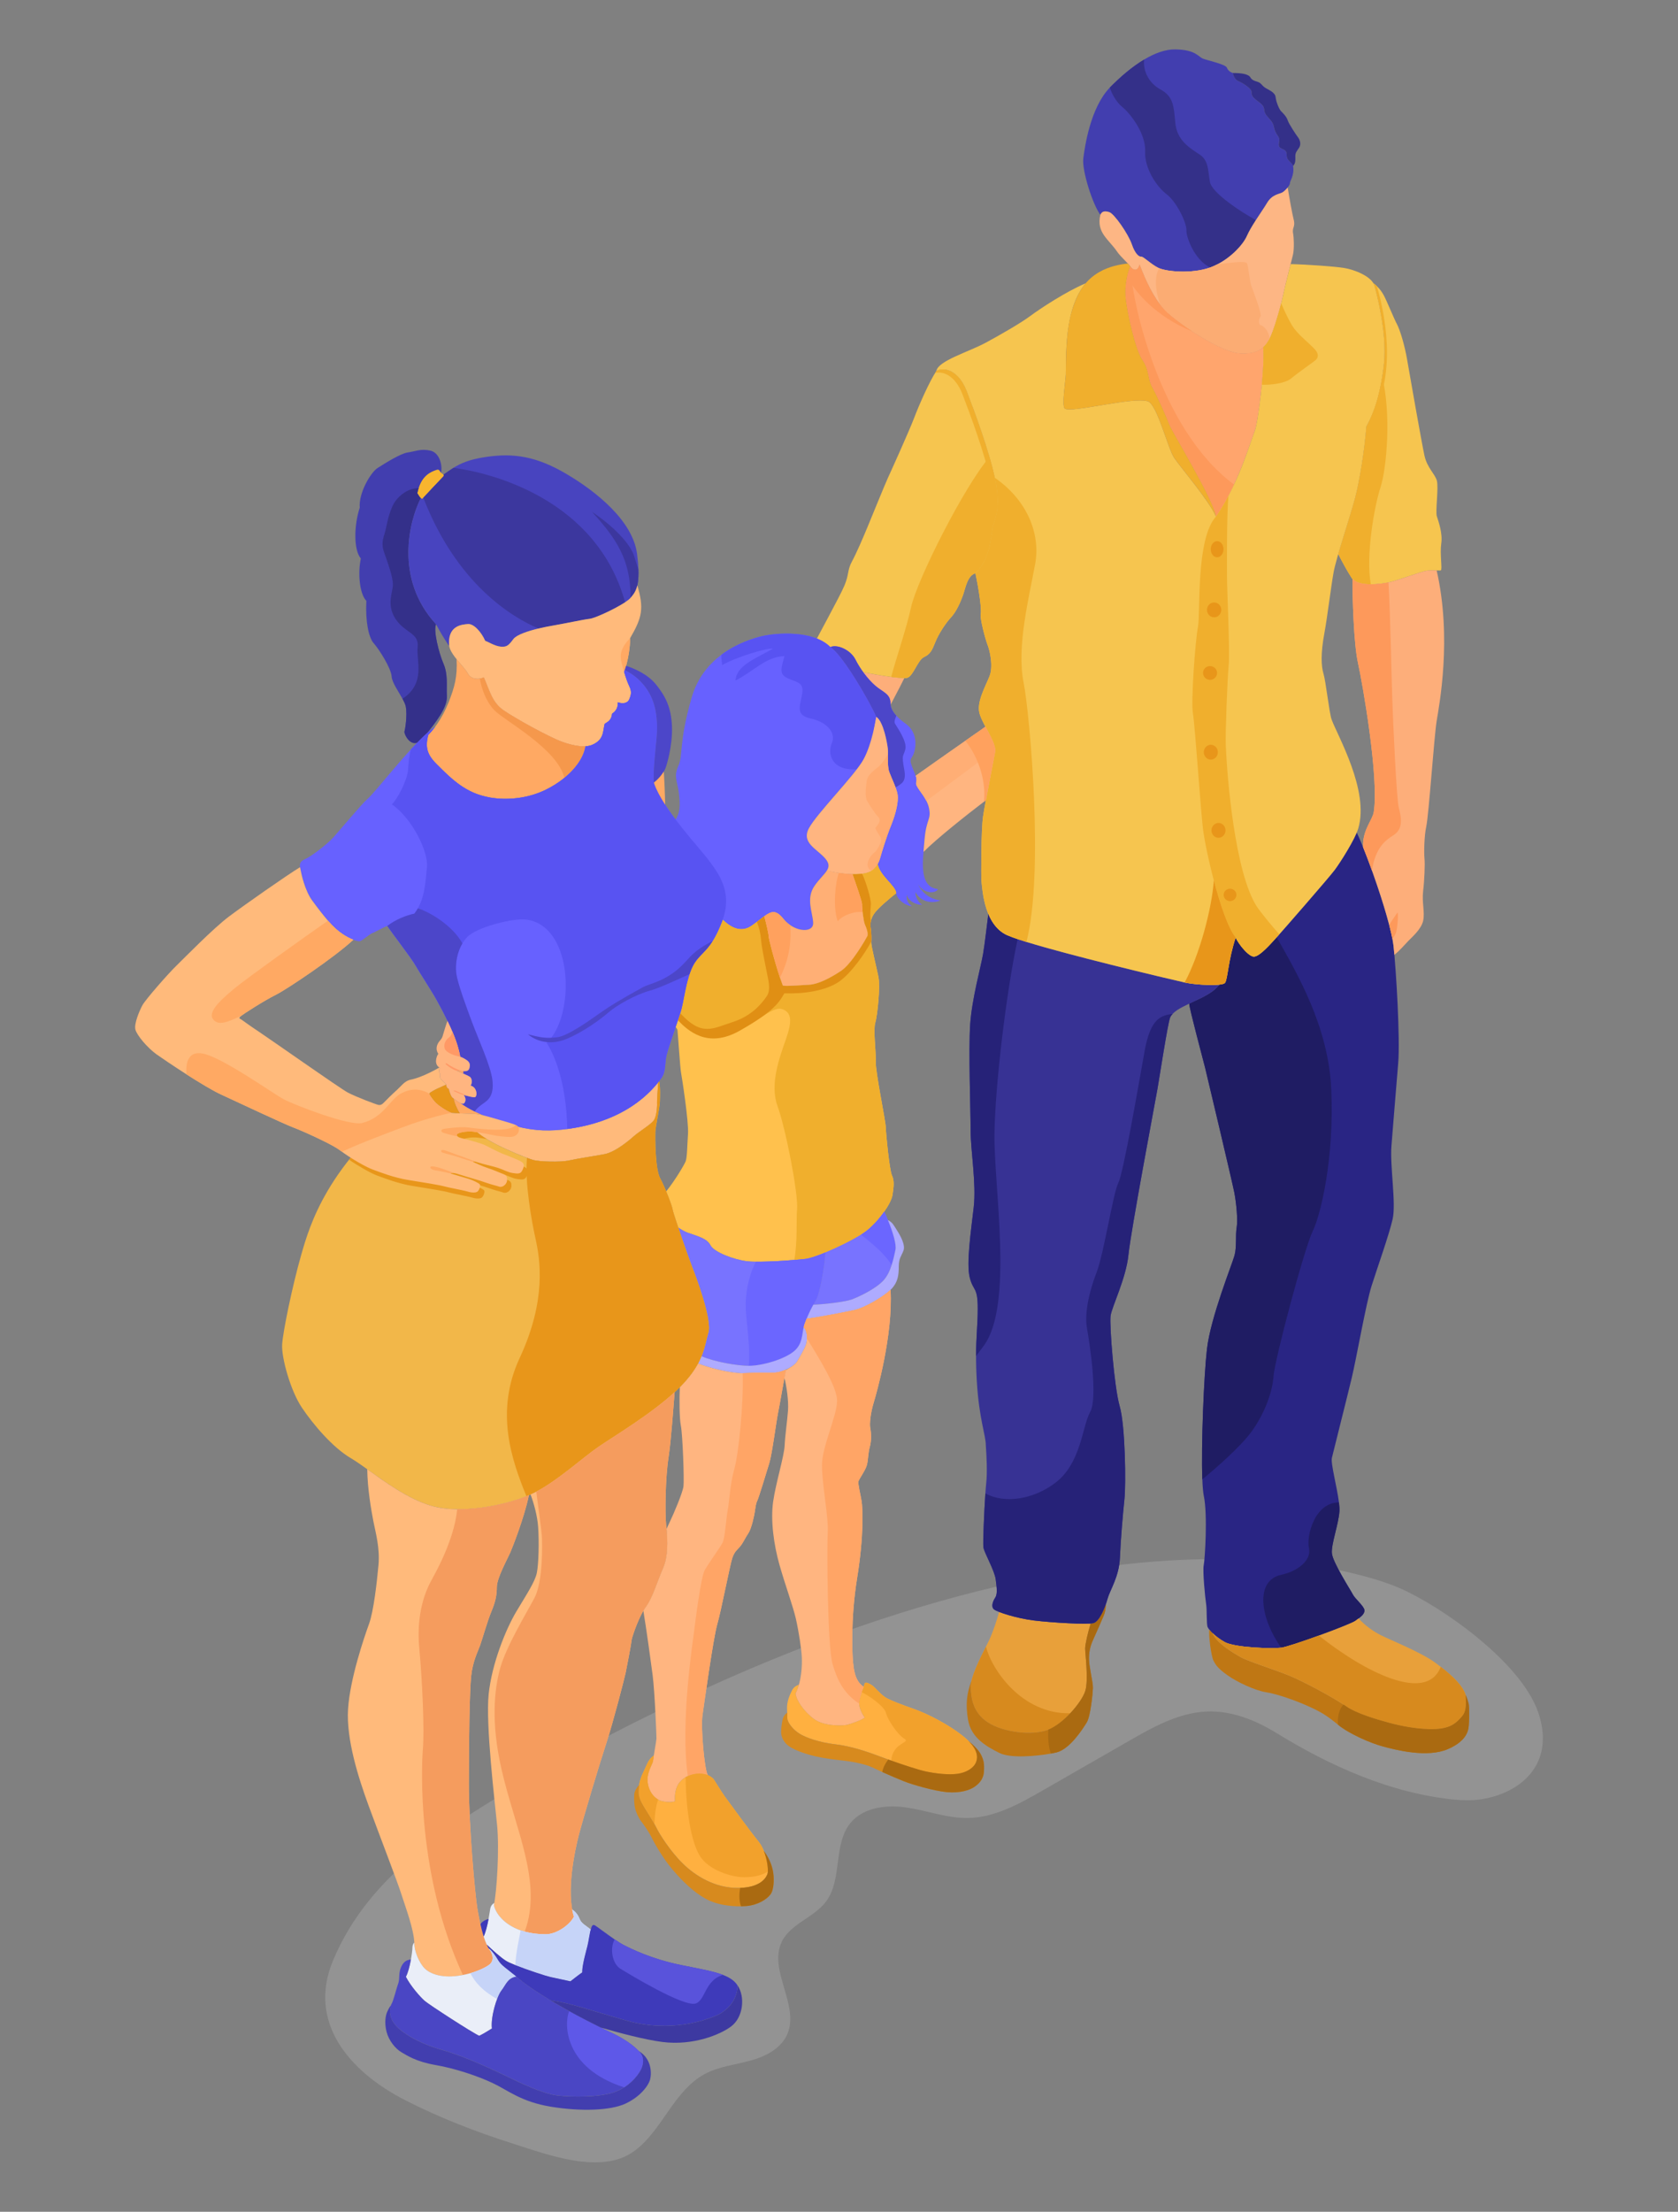 <?xml version="1.0" encoding="utf-8"?>
<!-- Generator: Adobe Illustrator 16.0.0, SVG Export Plug-In . SVG Version: 6.00 Build 0)  -->
<!DOCTYPE svg PUBLIC "-//W3C//DTD SVG 1.1//EN" "http://www.w3.org/Graphics/SVG/1.1/DTD/svg11.dtd">
<svg version="1.1" id="Calque_1" xmlns="http://www.w3.org/2000/svg" xmlns:xlink="http://www.w3.org/1999/xlink" x="0px" y="0px"
	 width="126px" height="166px" viewBox="0 0 126 166" enable-background="new 0 0 126 166" xml:space="preserve">
<rect x="0" y="0" width="126" height="166" fill="#808080" stroke="none"/>
<g>
	<path opacity="0.15" fill="#FFFFFF" d="M41.719,132.401c-7.974,4.394-14.013,8.288-16.713,14.74
		c-1.933,4.621,1.188,8.315,5.399,10.475c2.611,1.34,5.386,2.404,8.18,3.294c2.529,0.804,6.486,2.301,8.934,0.609
		c1.103-0.763,1.862-1.913,2.628-3.015c0.765-1.102,1.602-2.217,2.784-2.848c1.04-0.555,2.245-0.681,3.383-0.99
		c1.138-0.307,2.314-0.892,2.793-1.968c0.971-2.18-1.45-4.831-0.397-6.974c0.665-1.356,2.425-1.804,3.325-3.019
		c1.239-1.671,0.51-4.276,1.829-5.886c0.98-1.193,2.746-1.385,4.273-1.149c1.525,0.236,3.013,0.804,4.556,0.776
		c2.01-0.033,3.85-1.062,5.593-2.062c2.166-1.242,4.332-2.484,6.5-3.729c1.802-1.034,3.693-2.095,5.771-2.197
		c1.921-0.095,3.739,0.655,5.349,1.645c3.992,2.452,8.522,4.487,13.283,4.962c0.668,0.066,1.345,0.079,2.011-0.02
		c2.917-0.433,5.616-2.592,4.319-6.479c-1.295-3.889-7.519-8.143-10.474-9.395C104.388,118.896,83.394,109.438,41.719,132.401z"/>
	<g>
		<g>
			<g>
				<path fill="#423EAF" d="M96.858,13.754c0.019,0.139-0.359,0.575-0.578,0.694c-0.22,0.12-0.758,0.142-1.134,0.776
					c-0.207,0.35-0.544,0.831-0.859,1.32c-0.257,0.395-0.498,0.8-0.652,1.147c-0.333,0.763-1.458,1.911-2.765,2.384
					c-0.019,0.007-0.041,0.014-0.061,0.022c-1.331,0.458-3.222,0.298-3.796,0.019c-0.578-0.277-1.155-0.874-1.313-0.854
					c-0.16,0.019-0.458-0.18-0.716-0.937c-0.26-0.754-1.312-2.287-1.692-2.406c-0.377-0.119-0.557-0.041-0.666,0.199
					c-0.557-0.716-1.4-3.32-1.281-4.235c0.119-0.908,0.529-3.792,1.992-5.312c0.819-0.832,1.695-1.578,2.574-2.1
					c0.797-0.478,1.596-0.774,2.334-0.764c1.55,0.021,1.729,0.558,2.088,0.696c0.358,0.139,1.692,0.418,1.79,0.675
					c0.1,0.261,0.357,0.381,0.458,0.399c0,0.178,0.16,0.518,0.418,0.615c0.258,0.101,0.974,0.538,0.974,0.797
					c0,0.258,0.061,0.377,0.357,0.616c0.299,0.237,0.578,0.377,0.598,0.734c0.021,0.359,0.319,0.559,0.536,0.857
					c0.22,0.299,0.161,0.457,0.299,0.776c0.142,0.317,0.319,0.418,0.298,0.656c-0.019,0.239-0.139,0.478,0.16,0.616
					c0.298,0.139,0.398,0.16,0.398,0.537s0.418,0.519,0.478,0.776C97.216,13.157,96.837,13.614,96.858,13.754z"/>
				<path fill="#343089" d="M97.464,10.302c-0.119-0.148-0.687-1.003-0.775-1.282c-0.09-0.278-0.358-0.537-0.497-0.676
					c-0.139-0.14-0.368-0.687-0.408-1.055c-0.039-0.368-0.537-0.546-0.756-0.685c-0.219-0.14-0.239-0.229-0.408-0.369
					c-0.17-0.139-0.565-0.13-0.716-0.408c-0.149-0.279-0.706-0.348-1.322-0.348c0,0.178,0.159,0.517,0.418,0.617
					c0.258,0.099,0.975,0.536,0.975,0.795c0,0.259,0.06,0.378,0.358,0.617c0.298,0.237,0.576,0.378,0.596,0.736
					c0.021,0.358,0.318,0.557,0.538,0.855c0.218,0.298,0.159,0.458,0.298,0.776c0.139,0.317,0.317,0.417,0.298,0.656
					c-0.02,0.238-0.14,0.477,0.159,0.616c0.298,0.139,0.397,0.159,0.397,0.537s0.418,0.517,0.479,0.776
					c0.099-0.13,0.188-0.238,0.167-0.637c-0.019-0.398,0.11-0.457,0.29-0.746C97.731,10.79,97.583,10.452,97.464,10.302z"/>
				<path fill="#343089" d="M94.287,16.545c-0.257,0.395-0.498,0.8-0.652,1.147c-0.333,0.763-1.458,1.911-2.765,2.384
					c-1.205-0.583-1.8-2.313-1.78-2.752c0.03-0.628-0.773-2.21-1.489-2.744c-0.717-0.54-1.671-1.91-1.614-3.223
					c0.063-1.313-1.103-2.835-1.728-3.341c-0.387-0.313-0.762-0.908-0.922-1.444c0.819-0.832,1.695-1.578,2.574-2.1
					c-0.097,0.84,0.353,1.761,1.211,2.231c0.984,0.534,1.012,1.222,1.132,2.534c0.119,1.313,1.136,1.909,1.821,2.358
					c0.685,0.447,0.628,1.194,0.776,2.057c0.147,0.865,2.565,2.386,3.25,2.746C94.166,16.431,94.229,16.482,94.287,16.545z"/>
			</g>
			<g>
				<path fill="#FDB684" d="M97.106,17.572c0.041,0.189,0.087,1.053-0.01,1.511c-0.101,0.458-0.518,1.989-0.737,3.024
					c-0.211,1-0.721,2.731-1.024,3.309c-0.327,0.57-0.765,1.186-2.197,1.107c-1.432-0.083-4.334-2.029-5.449-3.024
					c-0.2-0.179-0.39-0.392-0.566-0.621c-0.802-1.042-1.338-2.463-1.551-3.009c-0.182,0.616-0.558,0.349-0.706,0.119
					c-0.151-0.229-0.726-0.725-0.977-1.093c-0.629-0.934-1.59-1.432-1.263-2.776c0.109-0.239,0.289-0.317,0.666-0.199
					c0.381,0.119,1.433,1.652,1.692,2.406c0.258,0.756,0.556,0.955,0.716,0.937c0.158-0.021,0.735,0.577,1.313,0.854
					c0.635,0.284,2.486,0.432,3.796-0.019c0.02-0.008,0.042-0.015,0.061-0.022c0.177-0.064,0.351-0.141,0.52-0.229
					c1.079-0.546,1.958-1.494,2.245-2.154c0.154-0.347,0.396-0.752,0.652-1.147c0.315-0.49,0.652-0.97,0.859-1.32
					c0.376-0.634,0.914-0.657,1.134-0.776c0.12-0.064,0.286-0.224,0.411-0.379c0.133,0.838,0.354,2.033,0.434,2.338
					c0.1,0.368,0.05,0.538,0,0.678C97.076,17.225,97.065,17.382,97.106,17.572z"/>
				<path fill="#FBAC73" d="M95.335,25.416c-0.327,0.57-0.765,1.186-2.197,1.107c-1.432-0.083-4.334-2.029-5.449-3.024
					c-0.2-0.179-0.39-0.392-0.566-0.621c-0.295-0.842-0.52-1.98-0.081-2.747c0.607,0.27,2.459,0.417,3.769-0.033
					c0.02-0.008,0.042-0.015,0.061-0.022c0.177-0.064,0.351-0.141,0.52-0.229c0.761-0.1,2.163-0.305,2.251-0.079
					c0.103,0.27,0.179,1.299,0.313,1.672c0.134,0.375,0.835,2.164,0.688,2.329c-0.149,0.162-0.149,0.626,0.029,0.64
					C94.815,24.421,95.271,24.79,95.335,25.416z"/>
			</g>
			<g>
				<path fill="#FFA56D" d="M94.798,28.324c-0.138,1.742-0.43,3.661-0.587,4.045c-0.258,0.635-1.332,4.237-2.902,6.403
					c-0.159-1.212-3.281-6.324-3.481-6.842c-0.198-0.517-0.915-2.168-1.292-2.824c-0.379-0.656-0.2-1.272-0.756-2.088
					c-0.537-0.789-1.168-3.624-1.265-4.776c-0.003-0.042-0.005-0.082-0.008-0.118c-0.025-0.491,0.041-0.973,0.13-1.372
					c0.073-0.33,0.164-0.604,0.226-0.768c0.151,0.232,0.527,0.5,0.709-0.117c0.213,0.546,0.749,1.967,1.551,3.009
					c0.177,0.229,0.366,0.442,0.566,0.621c0.418,0.374,1.086,0.88,1.836,1.372c1.249,0.821,2.718,1.602,3.613,1.652
					c0.886,0.047,1.391-0.169,1.717-0.463C94.899,26.627,94.867,27.454,94.798,28.324z"/>
				<path fill="#FD995B" d="M84.955,20.609l-0.252-0.126c-0.022,0.085-0.046,0.175-0.066,0.27c-0.089,0.399-0.155,0.881-0.13,1.372
					c0.003,0.036,0.005,0.077,0.008,0.118c0.097,1.152,0.728,3.987,1.265,4.774c0.556,0.817,0.377,1.433,0.756,2.089
					c0.377,0.656,1.094,2.307,1.292,2.824c0.2,0.518,3.322,5.629,3.481,6.842c0.508-0.701,0.963-1.551,1.356-2.403
					C86.989,32.18,85.017,22.399,84.955,20.609z"/>
				<path fill="#FD995B" d="M89.524,24.871c-2.745-1.112-4.34-2.995-4.888-4.118c0.073-0.33,0.164-0.604,0.226-0.768
					c0.151,0.232,0.527,0.5,0.709-0.117c0.213,0.546,0.749,1.967,1.551,3.009c0.177,0.229,0.366,0.442,0.566,0.621
					C88.106,23.873,88.774,24.379,89.524,24.871z"/>
			</g>
		</g>
		<g>
			<path fill="#292584" d="M104.483,85.998c-0.12,1.552,0.358,4.296,0.092,5.489c-0.269,1.193-1.166,3.699-1.581,5.013
				c-0.42,1.313-1.137,5.433-1.494,6.921c-0.358,1.494-1.37,5.489-1.489,5.998c-0.098,0.417,0.386,2.181,0.53,3.344
				c0.031,0.252,0.045,0.477,0.036,0.654c-0.061,0.982-0.629,2.477-0.566,3.163c0.057,0.684,1.433,2.804,1.58,3.102
				s0.835,0.866,0.863,1.163c0.031,0.3-0.295,0.521-0.685,0.806c-0.389,0.283-4.861,1.924-5.563,2.014
				c-0.729,0.089-3.523-0.002-4.268-0.434c-0.744-0.431-1.147-0.893-1.253-1.103c-0.103-0.21-0.045-1.283-0.118-1.744
				c-0.075-0.463-0.269-2.479-0.181-2.91c0.092-0.432,0.305-3.8,0.006-5.21c-0.052-0.25-0.089-0.681-0.11-1.235
				c-0.095-2.576,0.12-7.819,0.349-9.784c0.279-2.386,1.891-6.365,2.069-7.021s0.06-1.529,0.16-2.088
				c0.098-0.557-0.021-1.828-0.178-2.645c-0.161-0.817-2.052-8.79-2.19-9.349c-0.138-0.557-1.193-4.475-1.193-4.812
				c0.413-0.231,1.724-0.684,2.264-1.43c0.111-0.018,0.353-0.041,0.423-0.132c0.206-0.27,0.237-1.731,0.804-3.403
				c0.047,0.189,0.377,0.613,0.494,0.766c0.181,0.229,0.63,0.704,0.909,0.666c0.262-0.033,0.655-0.375,1.021-0.747
				c0.245-0.248,0.479-0.511,0.651-0.705c0.083-0.095,0.152-0.174,0.199-0.223c0.652-0.738,3.729-4.26,4.154-4.827
				c0.396-0.529,1.292-1.939,1.658-2.809c0.887,1.85,2.563,6.735,2.758,8.475c0.207,1.881,0.507,7.013,0.356,8.831
				C104.842,81.613,104.603,84.447,104.483,85.998z"/>
			<path fill="#1F1C63" d="M98.566,92.414c-0.635,1.313-2.863,9.666-2.941,10.899c-0.08,1.231-0.758,3.021-1.831,4.374
				c-0.726,0.918-2.345,2.395-3.512,3.341c-0.095-2.576,0.12-7.819,0.349-9.784c0.279-2.386,1.891-6.365,2.069-7.021
				s0.06-1.529,0.16-2.088c0.098-0.557-0.021-1.828-0.178-2.645c-0.161-0.817-2.052-8.79-2.19-9.349
				c-0.138-0.557-1.193-4.475-1.193-4.812c0.413-0.231,1.724-0.684,2.264-1.43c0.111-0.018,0.353-0.041,0.423-0.132
				c0.206-0.27,0.237-1.731,0.804-3.403c0.047,0.189,0.377,0.613,0.494,0.766c0.181,0.229,0.63,0.704,0.909,0.666
				c0.262-0.033,0.655-0.375,1.021-0.747c0.245-0.248,0.479-0.511,0.651-0.705c1.491,2.649,3.876,6.638,4.096,11.369
				C100.199,86.846,99.204,91.102,98.566,92.414z"/>
			<path fill="#1F1C63" d="M102.454,120.845c0.031,0.3-0.295,0.521-0.685,0.806c-0.389,0.283-4.861,1.924-5.563,2.014
				c-1.589-2.224-1.995-5.048,0.015-5.475c1.212-0.258,2.286-1.093,2.068-2.009c-0.204-0.854,0.409-3.421,2.252-3.418
				c0.031,0.252,0.045,0.477,0.036,0.654c-0.061,0.982-0.629,2.477-0.566,3.163c0.057,0.684,1.433,2.804,1.58,3.102
				S102.426,120.548,102.454,120.845z"/>
		</g>
		<g>
			<path fill="#BF7714" d="M110.287,129.526c-0.03,0.193-0.014,1.084-1.565,1.75c-1.551,0.666-3.88,0.068-4.844-0.189
				c-0.958-0.255-2.553-0.945-3.402-1.637c-0.863-0.709-1.3-0.969-2.198-1.375c-0.893-0.409-2.355-0.936-3.19-1.063
				c-0.836-0.129-2.188-0.758-2.924-1.284c-0.734-0.526-0.885-0.776-1.055-1.113c-0.155-0.315-0.372-1.858-0.299-2.303
				c0.061,0.076,0.142,0.167,0.242,0.262c0.281,0.733,1.546,1.473,2.106,1.793c0.597,0.337,2.525,0.924,3.7,1.411
				c1.093,0.453,3.145,1.564,4.031,2.157c0.063,0.042,0.124,0.081,0.174,0.118c0.757,0.547,2.346,1.006,3.223,1.244
				c0.875,0.239,2.243,0.527,3.496,0.475c1.253-0.052,1.632-0.557,1.969-0.915c0.333-0.359,0.351-0.808,0.299-1.657
				c0.059,0.119,0.171,0.439,0.23,0.679C110.34,128.115,110.316,129.333,110.287,129.526z"/>
			<path fill="#E8A03A" d="M109.751,128.856c-0.337,0.358-0.716,0.863-1.969,0.915c-1.253,0.053-2.621-0.235-3.496-0.475
				c-0.877-0.238-2.466-0.697-3.223-1.244c-0.058-0.04-0.122-0.085-0.196-0.133c-0.894-0.594-2.926-1.692-4.009-2.143
				c-1.175-0.487-3.104-1.074-3.7-1.411c-0.561-0.32-1.825-1.06-2.106-1.793c0.207,0.201,0.501,0.433,0.887,0.657
				c0.744,0.432,3.538,0.522,4.256,0.437c0.714-0.093,5.187-1.733,5.575-2.017c0.087-0.063,0.168-0.121,0.244-0.179
				c0.508,0.546,1.091,0.964,1.696,1.268c0.685,0.343,2.998,1.27,4.072,2.06c0.167,0.121,0.331,0.246,0.489,0.369
				c0.861,0.676,1.563,1.363,1.778,2.031C110.102,128.049,110.084,128.497,109.751,128.856z"/>
			<path fill="#D78A1E" d="M108.271,125.168c-0.029-0.021-0.06-0.044-0.089-0.066c-1.046,2.751-5.684,0.412-9.149-2.346
				c-1.231,0.447-2.482,0.864-2.827,0.908c-0.729,0.089-3.523-0.002-4.268-0.434c-0.386-0.225-0.68-0.456-0.887-0.657
				c0.281,0.733,1.546,1.473,2.106,1.793c0.597,0.337,2.525,0.924,3.7,1.411c1.083,0.45,3.115,1.549,4.009,2.143
				c0.074,0.048,0.139,0.093,0.196,0.133c0.757,0.547,2.346,1.006,3.223,1.244c0.875,0.239,2.243,0.527,3.496,0.475
				c1.253-0.052,1.632-0.557,1.969-0.915c0.333-0.359,0.351-0.808,0.299-1.657C109.834,126.531,109.133,125.844,108.271,125.168z"/>
			<path fill="#AA6A11" d="M110.287,129.526c-0.03,0.193-0.014,1.084-1.565,1.75c-1.551,0.666-3.88,0.068-4.844-0.189
				c-0.958-0.255-2.553-0.945-3.402-1.637c-0.054-0.504,0.031-1.145,0.414-1.516c0.063,0.042,0.124,0.081,0.174,0.118
				c0.757,0.547,2.346,1.006,3.223,1.244c0.875,0.239,2.243,0.527,3.496,0.475c1.253-0.052,1.632-0.557,1.969-0.915
				c0.333-0.359,0.351-0.808,0.299-1.657c0.059,0.119,0.171,0.439,0.23,0.679C110.34,128.115,110.316,129.333,110.287,129.526z"/>
		</g>
		<g>
			<path fill="#E8A03A" d="M81.483,123.72c0,0.377,0.258,2.327,0.019,3.163c-0.126,0.438-0.57,1.104-1.136,1.703
				c-0.506,0.537-1.112,1.021-1.669,1.238c-1.172,0.459-3.341,0.199-4.494-0.537c-1.152-0.734-1.294-1.83-1.313-2.685
				c-0.016-0.709,0.708-2.146,1.146-3.021c0.09-0.181,0.169-0.336,0.227-0.457c0.298-0.635,0.596-1.531,0.759-2.142
				c0.561,0.22,1.606,0.516,2.61,0.64c1.185,0.146,3.469,0.291,4.266,0.227C81.7,122.477,81.483,123.417,81.483,123.72z"/>
			<path fill="#D78A1E" d="M80.366,128.586c-0.506,0.537-1.112,1.021-1.669,1.238c-1.172,0.459-3.341,0.199-4.494-0.537
				c-1.152-0.734-1.294-1.83-1.313-2.685c-0.016-0.709,0.708-2.146,1.146-3.021C74.456,125.307,76.746,128.674,80.366,128.586z"/>
			<path fill="#BF7714" d="M83.036,120.409c-0.007,0.351-0.054,0.604-0.167,0.868c-0.161,0.387-0.521,1.208-0.729,1.657
				c-0.21,0.446-0.372,0.909-0.372,1.535c0,0.627,0.313,1.79,0.298,2.222c-0.017,0.435-0.179,2.12-0.464,2.582
				c-0.283,0.463-1.267,2.014-2.281,2.253c-0.122,0.029-0.259,0.057-0.414,0.086c-1.137,0.205-3.037,0.365-3.853-0.043
				c-0.924-0.463-2.149-1.116-2.37-2.521c-0.18-1.117-0.105-1.954,0.27-2.912c-0.044,0.178-0.064,0.335-0.063,0.466
				c0.019,0.854,0.16,1.95,1.313,2.685c1.153,0.736,3.322,0.996,4.494,0.537c0.573-0.23,1.17-0.708,1.669-1.238
				c0.565-0.599,1.01-1.265,1.136-1.703c0.239-0.836-0.019-2.786-0.019-3.163c0-0.303,0.217-1.243,0.415-1.871
				c0.097-0.007,0.18-0.019,0.228-0.033C82.474,121.705,82.819,121.019,83.036,120.409z"/>
			<path fill="#AA6A11" d="M83.036,120.409c-0.007,0.351-0.054,0.604-0.167,0.868c-0.161,0.387-0.521,1.208-0.729,1.657
				c-0.21,0.446-0.372,0.909-0.372,1.535c0,0.627,0.313,1.79,0.298,2.222c-0.017,0.435-0.179,2.12-0.464,2.582
				c-0.283,0.463-1.267,2.014-2.281,2.253c-0.122,0.029-0.259,0.057-0.414,0.086c-0.201-0.539-0.221-1.296-0.185-1.797
				c0.549-0.222,1.146-0.699,1.645-1.229c0.565-0.599,1.01-1.265,1.136-1.703c0.239-0.836-0.019-2.786-0.019-3.163
				c0-0.303,0.217-1.243,0.415-1.871c0.097-0.007,0.18-0.019,0.228-0.033C82.474,121.705,82.819,121.019,83.036,120.409z"/>
		</g>
		<path fill="#FDAE7A" d="M63.719,50.169c-0.362-0.126-0.947-0.326-1.482-0.562l-0.097,3.403c0,0,3.073,2.624,3.776,1.538
			c0.628-0.974,1.673-3.005,1.991-3.658C67.057,50.891,64.481,50.439,63.719,50.169z"/>
		<g>
			<path fill="#373294" d="M91.563,73.9c-0.737,1.015-2.799,1.439-3.51,2.192c-0.08,0.084-0.144,0.176-0.185,0.271
				c-0.18,0.416-0.808,4.535-0.956,5.37c-0.146,0.836-1.999,10.651-2.177,12.442c-0.183,1.789-1.254,3.906-1.343,4.592
				c-0.088,0.687,0.269,5.34,0.684,6.773c0.422,1.433,0.477,5.848,0.359,6.98c-0.121,1.133-0.281,2.983-0.341,4.402
				c-0.061,1.414-0.748,2.413-0.928,3.069c-0.177,0.657-0.61,1.687-1.041,1.822c-0.437,0.133-3.163-0.031-4.492-0.194
				c-1.327-0.164-2.729-0.627-2.983-0.82c-0.253-0.196-0.103-0.611,0.076-0.88c0.178-0.271,0.133-0.685,0.044-1.374
				c-0.089-0.688-0.864-1.999-0.925-2.414c-0.048-0.339,0.058-2.699,0.148-4.046c0.022-0.328,0.042-0.594,0.061-0.759
				c0.09-0.836,0.03-1.997-0.03-2.863c0.006-0.712-0.506-1.963-0.673-4.771c-0.045-0.754-0.062-1.379-0.059-1.922
				c0.002-1.473,0.126-2.337,0.126-3.561c0-1.67-0.335-1.269-0.603-2.338c-0.266-1.071,0.101-3.509,0.302-5.281
				c0.2-1.771-0.234-4.244-0.234-5.748s-0.166-6-0.033-7.954c0.133-1.956,0.803-4.312,0.969-5.298
				c0.133-0.784,0.287-2.16,0.395-3.002c0.237,0.568,0.58,1.089,1.1,1.428c0.185,0.12,0.571,0.276,1.103,0.457
				c3.273,1.116,12.031,3.155,12.674,3.293c0.359,0.073,1.177,0.162,1.917,0.158C91.365,73.927,91.563,73.9,91.563,73.9z"/>
			<g>
				<path fill="#262278" d="M88.054,76.091c-0.081,0.086-0.146,0.178-0.187,0.272c-0.179,0.418-0.807,4.535-0.955,5.37
					c-0.147,0.835-1.999,10.651-2.177,12.442c-0.181,1.79-1.254,3.906-1.343,4.591c-0.088,0.688,0.27,5.342,0.685,6.774
					c0.421,1.431,0.478,5.847,0.357,6.98c-0.118,1.133-0.28,2.983-0.34,4.4c-0.061,1.416-0.746,2.416-0.928,3.071
					c-0.178,0.657-0.609,1.687-1.041,1.822c-0.435,0.133-3.163-0.031-4.493-0.193c-1.326-0.164-2.728-0.628-2.982-0.821
					c-0.253-0.195-0.103-0.611,0.076-0.88c0.179-0.271,0.133-0.686,0.043-1.373c-0.089-0.688-0.864-2-0.924-2.415
					c-0.048-0.339,0.058-2.7,0.147-4.046c1.399,0.785,3.603,0.478,5.282-0.818c1.909-1.472,1.988-4.218,2.585-5.292
					c0.596-1.074-0.038-5.169-0.239-6.284c-0.197-1.113,0.16-2.744,0.716-4.176c0.56-1.433,1.234-5.926,1.634-6.724
					c0.396-0.795,1.47-7.078,1.986-9.942C86.404,76.383,87.204,76.218,88.054,76.091z"/>
				<path fill="#262278" d="M73.869,101.004c-0.2,0.271-0.392,0.526-0.576,0.769c0.002-1.473,0.126-2.337,0.126-3.561
					c0-1.67-0.335-1.269-0.603-2.338c-0.266-1.071,0.101-3.509,0.302-5.281c0.2-1.771-0.234-4.244-0.234-5.748s-0.166-6-0.033-7.954
					c0.133-1.956,0.803-4.312,0.969-5.298c0.133-0.784,0.287-2.16,0.395-3.002c0.237,0.568,0.58,1.089,1.1,1.428
					c0.185,0.12,0.571,0.276,1.103,0.457c-0.865,4-1.698,11.038-1.744,14.637C74.621,89.072,76.126,97.946,73.869,101.004z"/>
			</g>
		</g>
		<g>
			<path fill="#F6C54F" d="M103.205,21.434c-0.196-0.673-1.467-1.195-2.292-1.325c-0.687-0.109-2.731-0.258-3.998-0.288
				c-0.16,0.626-0.407,1.583-0.556,2.285c-0.214,1.013-0.747,2.826-1.053,3.36c-0.114,0.199-0.249,0.412-0.452,0.593
				c0.129,1.68-0.405,5.736-0.644,6.31c-0.329,0.824-1.256,4.052-2.902,6.403c-0.477-1.152-2.67-3.703-3.143-4.416
				c-0.478-0.716-1.271-3.996-1.971-4.235c-1.074-0.37-5.834,0.911-6.243,0.538c-0.239-0.221,0.058-2.029,0.079-2.547
				c0.05-1.331-0.154-4.908,1.494-6.852c-1.485,0.627-3.43,1.91-4.162,2.456c-0.677,0.508-2.298,1.444-3.344,2.005
				c-1.302,0.702-3.575,1.354-3.709,2.124c0.551-0.309,1.653-0.108,2.281,1.52c0.574,1.494,1.678,4.463,2.106,6.493
				c0.039,0.184,0.072,0.359,0.1,0.526c0.325,2.004-0.177,2.706-0.276,3.231c-0.101,0.528-0.15,2.306-1.279,3.41
				c0.276,1.278,0.478,2.732,0.401,3.059c-0.074,0.325,0.353,1.906,0.501,2.281c0.152,0.375,0.477,1.604,0.152,2.406
				c-0.327,0.803-0.954,1.905-0.754,2.733c0.2,0.827,1.304,2.254,1.179,2.932c-0.124,0.679-0.752,3.835-0.902,4.837
				c-0.15,1.003-0.15,4.538-0.124,4.839c0.074,0.702,0.221,3.479,2.104,4.146c0.298,0.122,0.735,0.271,1.275,0.438
				c1.586,0.489,4.046,1.131,6.331,1.705c2.563,0.643,4.91,1.196,5.548,1.338c0.062,0.014,0.108,0.022,0.137,0.029
				c0.716,0.148,2.687,0.269,2.896,0c0.206-0.27,0.238-1.733,0.804-3.403c0.044,0.182,0.396,0.647,0.396,0.647
				c0.035,0.038,0.067,0.079,0.104,0.127c0.178,0.225,0.618,0.696,0.903,0.658c0.446-0.058,1.252-0.982,1.76-1.551
				c0.235-0.252,3.805-4.337,4.266-4.951c0.445-0.596,1.532-2.318,1.771-3.114c0.853-2.84-1.559-6.967-2.001-8.183
				c-0.173-0.478-0.434-2.868-0.608-3.432c-0.173-0.565-0.217-1.521,0.066-3.042c0.226-1.22,0.5-3.52,0.695-4.584
				c0.194-1.065,1.237-4.149,1.606-5.539c0.369-1.391,0.738-3.824,0.848-5.388c0.565-0.977,1.086-2.476,1.325-4.714
				C104.161,25.062,103.4,22.107,103.205,21.434z"/>
			<g>
				<path fill="#F0AF2D" d="M86.535,29.107c-0.379-0.656-0.2-1.272-0.756-2.088c-0.537-0.789-1.168-3.624-1.265-4.776
					c-0.048-0.809,0.095-1.585,0.348-2.258c-0.034-0.053-0.097-0.125-0.172-0.207c-0.561,0.056-1.406,0.207-2.174,0.657
					c-0.944,0.557-1.601,1.392-2.067,3.033c-0.468,1.642-0.397,4.128-0.418,4.645c-0.021,0.518-0.318,2.327-0.079,2.546
					c0.409,0.375,5.168-0.907,6.245-0.537c0.695,0.239,1.491,3.521,1.969,4.235c0.478,0.717,2.666,3.262,3.143,4.416
					c-0.159-1.212-3.281-6.324-3.481-6.842C87.629,31.415,86.912,29.763,86.535,29.107z"/>
			</g>
			<path fill="#F0AF2D" d="M96.064,70.122c-0.529-0.579-1.461-1.724-1.708-2.111c-1.607-2.521-2.208-9.458-2.313-12.112
				c-0.036-0.915,0.119-4.935,0.22-5.987c0.098-1.054-0.13-5.704-0.13-6.658c0-0.829-0.026-4.5,0.109-6.032
				c-0.252,0.481-0.527,0.953-0.828,1.398c-0.035,0.052-0.068,0.104-0.106,0.154c-1.529,1.651-1.154,7.28-1.353,8.275
				c-0.199,0.992-0.537,5.568-0.378,6.503c0.158,0.934,0.576,7.179,0.755,8.67c0.179,1.492,1.354,6.761,2.456,8.144
				c0.078,0.226,0.397,0.643,0.397,0.643c0.012,0.016,0.023,0.031,0.037,0.049c0.015,0.016,0.029,0.034,0.044,0.053
				c0.146,0.18,0.372,0.427,0.588,0.571c0.024,0.017,0.041,0.026,0.056,0.035c0.073,0.038,0.09,0.045,0.106,0.052
				c0.066,0.025,0.123,0.036,0.176,0.029c0.18-0.06,0.192-0.066,0.206-0.072c0.029-0.017,0.048-0.025,0.064-0.036
				c0.063-0.037,0.125-0.08,0.189-0.13c0.025-0.019,0.043-0.033,0.062-0.047c0.03-0.024,0.046-0.037,0.06-0.05
				c0.036-0.029,0.047-0.039,0.059-0.05c0.184-0.163,0.321-0.299,0.455-0.438c0.021-0.023,0.036-0.038,0.052-0.055
				c0.302-0.318,0.574-0.639,0.724-0.795C96.064,70.124,96.064,70.123,96.064,70.122z"/>
			<path fill="#E8961A" d="M91.145,66.075c0.465,1.763,1.063,3.565,1.645,4.291c-0.566,1.671-0.598,3.133-0.804,3.403
				c-0.209,0.269-2.228,0.155-3.032-0.031C90.087,71.654,91.009,68.137,91.145,66.075z"/>
			<g>
				<ellipse fill="#E8961A" cx="91.393" cy="41.22" rx="0.478" ry="0.606"/>
				<ellipse fill="#E8961A" cx="91.169" cy="45.774" rx="0.537" ry="0.558"/>
				<ellipse fill="#E8961A" cx="90.861" cy="50.508" rx="0.527" ry="0.517"/>
				<ellipse fill="#E8961A" cx="90.92" cy="56.455" rx="0.527" ry="0.557"/>
				<ellipse fill="#E8961A" cx="91.497" cy="62.322" rx="0.527" ry="0.557"/>
				<ellipse fill="#E8961A" cx="92.362" cy="67.166" rx="0.478" ry="0.466"/>
			</g>
			<path fill="#F0AF2D" d="M77.729,42.334c-0.467,2.539-1.403,6.217-0.868,8.89c0.457,2.292,1.557,14.326,0.213,19.473
				c-0.54-0.167-0.978-0.315-1.275-0.438c-1.883-0.667-2.029-3.445-2.104-4.146c-0.026-0.301-0.026-3.836,0.124-4.839
				c0.15-1.002,0.778-4.158,0.902-4.837c0.125-0.678-0.979-2.105-1.179-2.932c-0.2-0.828,0.427-1.93,0.754-2.733
				c0.324-0.802,0-2.031-0.152-2.406c-0.148-0.375-0.575-1.956-0.501-2.281c0.076-0.327-0.125-1.781-0.401-3.059
				c1.129-1.104,1.179-2.882,1.279-3.41c0.1-0.525,0.602-1.227,0.276-3.231c-0.027-0.167-0.061-0.342-0.1-0.526
				C77.094,37.505,78.153,40.03,77.729,42.334z"/>
			<path fill="#F6C54F" d="M74.521,39.617c-0.101,0.528-0.15,2.306-1.279,3.41c-0.604,0.173-0.75,1.128-0.926,1.629
				c-0.177,0.501-0.503,1.253-0.903,1.678c-0.4,0.427-0.927,1.229-1.179,1.857c-0.249,0.625-0.376,0.903-0.851,1.127
				c-0.478,0.225-0.802,1.427-1.256,1.553c-0.153,0.044-0.625,0.011-1.21-0.066c-1.113-0.144-2.642-0.438-3.201-0.636
				c-0.85-0.299-2.956-1.002-2.682-1.629c0.275-0.625,2.032-3.758,2.382-4.612c0.353-0.85,0.2-1.127,0.553-1.779
				c0.35-0.65,0.803-1.705,1.177-2.606c0.376-0.902,1.254-3.074,1.52-3.659c0.27-0.586,1.605-3.543,1.975-4.513
				c0.367-0.967,1.152-2.757,1.67-3.524c0.551-0.309,1.653-0.108,2.281,1.52c0.439,1.144,1.19,3.155,1.709,4.942
				c0.158,0.547,0.297,1.075,0.397,1.55c0.039,0.184,0.072,0.359,0.1,0.526C75.123,38.39,74.621,39.091,74.521,39.617z"/>
			<path fill="#F0AF2D" d="M74.798,36.385c-0.027-0.167-0.061-0.342-0.1-0.526c-0.429-2.029-1.532-4.999-2.106-6.493
				c-0.628-1.628-1.73-1.829-2.281-1.52c-0.031,0.045-0.062,0.094-0.095,0.146c0.59-0.15,1.508,0.178,2.059,1.608
				c0.574,1.494,1.678,4.464,2.105,6.493c0.041,0.185,0.072,0.359,0.102,0.524c0.324,2.006-0.178,2.708-0.277,3.233
				c-0.087,0.461-0.117,1.972-0.876,3.082c1.043-1.107,1.095-2.802,1.193-3.316C74.621,39.091,75.123,38.39,74.798,36.385z"/>
			<path fill="#F0AF2D" d="M74.521,39.617c-0.101,0.528-0.15,2.306-1.279,3.41c-0.604,0.173-0.75,1.128-0.926,1.629
				c-0.177,0.501-0.503,1.253-0.903,1.678c-0.4,0.427-0.927,1.229-1.179,1.857c-0.249,0.625-0.376,0.903-0.851,1.127
				c-0.478,0.225-0.802,1.427-1.256,1.553c-0.153,0.044-0.625,0.011-1.21-0.066c0.381-1.419,1.158-3.667,1.487-5.197
				c0.445-2.08,4.021-9.144,5.896-11.3c0.158,0.547,0.297,1.075,0.397,1.55c0.039,0.184,0.072,0.359,0.1,0.526
				C75.123,38.39,74.621,39.091,74.521,39.617z"/>
			<path fill="#F0AF2D" d="M98.686,26.17c-0.434-0.456-1.075-0.945-1.498-1.499c-0.291-0.379-0.719-1.275-0.983-1.901
				c-0.172,0.674-0.603,2.182-0.897,2.697c-0.114,0.199-0.249,0.41-0.452,0.593c0.062,0.798-0.029,2.017-0.104,2.816
				c0.64,0.021,1.735-0.083,2.209-0.48c0.532-0.445,1.652-1.216,1.814-1.358C98.937,26.898,99.12,26.626,98.686,26.17z"/>
			<g>
				<path fill="#F6C54F" d="M108.224,40.79c-0.115,0.768,0.09,1.93-0.029,2.014c-0.022,0.016-0.115,0.011-0.237,0.01
					c-0.222-0.001-0.553-0.01-0.805,0.018c-0.392,0.044-2.259,0.754-2.897,0.885c-0.293,0.06-0.807,0.138-1.32,0.138
					c-0.603,0-1.203-0.11-1.445-0.485c-0.296-0.458-0.728-1.233-0.998-1.781c0.396-1.365,0.997-3.201,1.258-4.186
					c0.369-1.391,0.738-3.824,0.848-5.388c0.081-0.139,0.16-0.291,0.239-0.454c0.385-0.794,0.73-1.862,0.956-3.279
					c0.049-0.311,0.093-0.637,0.13-0.981c0.239-2.238-0.521-5.193-0.717-5.866c-0.019-0.064-0.047-0.126-0.084-0.188
					c0.104,0.084,0.192,0.163,0.272,0.238c0.227,0.22,0.363,0.417,0.495,0.648c0.214,0.373,0.761,1.735,0.999,2.181
					c0.24,0.444,0.589,1.607,0.772,2.682c0.184,1.075,1.101,6.292,1.303,7.206c0.203,0.912,0.783,1.36,0.928,1.869
					c0.144,0.505-0.117,2.316,0,2.679C108.006,39.11,108.339,40.023,108.224,40.79z"/>
				<g>
					<path fill="#F0AF2D" d="M103.922,27.3c0.239-2.238-0.521-5.193-0.717-5.866c-0.019-0.064-0.047-0.126-0.084-0.188
						c0.104,0.084,0.192,0.163,0.272,0.238c0.844,2.887,1.352,7.185-0.558,10.076C103.305,30.591,103.716,29.217,103.922,27.3z"/>
					<path fill="#F0AF2D" d="M103.661,36.575c-0.472,1.453-1.119,5.138-0.727,7.279c-0.603,0-1.203-0.11-1.445-0.485
						c-0.296-0.458-0.728-1.233-0.998-1.781c0.396-1.365,0.997-3.201,1.258-4.186c0.369-1.391,0.738-3.824,0.848-5.388
						c0.081-0.139,0.16-0.291,0.239-0.454c0.385-0.794,0.73-1.862,0.956-3.279C104.469,31.056,104.138,35.105,103.661,36.575z"/>
				</g>
			</g>
		</g>
		<g>
			<path fill="#FDAE7A" d="M107.875,54.128c-0.195,1.217-0.586,7.039-0.781,7.922c-0.151,0.684-0.175,1.957-0.131,2.375
				c0.044,0.42,0,1.607-0.102,2.462c-0.101,0.855,0.146,1.593,0,2.231c-0.145,0.638-0.869,1.245-1.114,1.505
				c-0.18,0.192-0.662,0.739-1.044,1.041c-0.024-0.266-0.047-0.502-0.068-0.702c-0.018-0.145-0.044-0.31-0.078-0.495
				c-0.059-0.303-0.142-0.656-0.242-1.043c-0.456-1.75-1.29-4.188-1.96-5.838c-0.071-1.269,0.704-2.033,0.799-2.636
				c0.406-2.548-0.839-9.646-1.187-11.21c-0.316-1.419-0.417-4.916-0.409-6.286c0.272,0.307,0.823,0.399,1.377,0.399
				c0.514,0,1.027-0.078,1.32-0.138c0.647-0.133,2.506-0.84,2.897-0.885c0.223-0.024,0.508-0.021,0.725-0.019
				C109.043,47.923,108.066,52.941,107.875,54.128z"/>
			<g>
				<path fill="#FD995B" d="M103.153,60.95c-0.095,0.603-0.87,1.367-0.799,2.636c0.211,0.518,0.438,1.114,0.663,1.743
					c0.277-1.743,1.029-2.272,1.614-2.641c0.782-0.493,0.579-1.39,0.404-2.057c-0.173-0.667-0.435-6.488-0.49-8.197
					c-0.055-1.575-0.156-6.641-0.286-8.72c-0.298,0.062-0.812,0.139-1.325,0.139c-0.554,0-1.104-0.093-1.377-0.399
					c-0.008,1.37,0.093,4.867,0.409,6.286C102.314,51.305,103.56,58.402,103.153,60.95z"/>
				<path fill="#FD995B" d="M104.791,70.089c-0.056,0.111-0.143,0.246-0.234,0.378c-0.059-0.303-0.142-0.656-0.242-1.043
					c0.231-0.396,0.524-0.786,0.606-0.914C105.023,68.351,104.95,69.77,104.791,70.089z"/>
			</g>
		</g>
	</g>
	<g>
		<g>
			<path fill="#6761FF" d="M65.798,53.806c-0.05,0.248-0.3,1.979-0.951,3.182c-0.113,0.207-0.291,0.465-0.514,0.754
				c-1.063,1.39-3.12,3.521-3.598,4.434c-0.575,1.104,0.628,1.53,1.253,2.282c0.626,0.751-0.177,1.079-0.825,2.029
				c-0.654,0.955-0.153,1.931-0.102,2.759c0.049,0.827-1.429,0.726-2.231-0.277c-0.802-1.002-1.129-0.376-2.38,0.501
				c-1.255,0.878-2.408-0.578-3.335-1.805c-0.926-1.229-2.881-5.415-2.456-6.04c0.424-0.627,0.424-1.129,0.324-2.058
				c-0.101-0.926-0.425-1.25-0.047-2.079c0.373-0.828,0.022-1.755,1.003-5.139c0.428-1.486,1.296-2.505,2.223-3.201
				c1.183-0.892,2.463-1.257,3.038-1.398c1.029-0.25,3.861-0.489,5.151,0.814C63.293,49.167,65.373,52.778,65.798,53.806z"/>
			<path fill="#6761FF" d="M68.74,66.949c-0.017,0.266,0.128,0.723,0.506,0.956c-0.452,0.03-1.073-0.295-1.153-0.771
				c-0.012,0.294-0.057,0.545,0.381,0.877c-0.313,0.012-1.146-0.427-1.183-1.008c-0.034-0.509-1.224-1.268-1.39-2.151
				c0.123-0.223,0.19-0.445,0.222-0.57c0.065-0.235,0.415-1.415,0.79-2.342c0.378-0.929,0.556-1.792,0.49-2.278
				c-0.022-0.158-0.081-0.352-0.157-0.557c-0.15-0.411-0.367-0.866-0.479-1.179c-0.167-0.469-0.05-1.388-0.102-1.756
				c-0.049-0.369-0.305-1.988-0.868-2.363c-0.425-1.028-2.505-4.639-3.446-5.24c0.526-0.238,1.529,0.227,1.88,0.929
				c0.352,0.702,0.928,1.478,1.491,1.967c0.565,0.487,1.141,0.613,1.141,1.304c0,0.363,0.193,0.681,0.445,0.952
				c0.227,0.245,0.503,0.456,0.734,0.625c0.487,0.365,0.802,0.979,0.663,1.844c-0.138,0.863-0.514,0.589-0.225,1.341
				c0.286,0.751,0.401,0.838,0.313,1.203c-0.088,0.363,0.78,1.03,0.965,1.917c0.185,0.886-0.2,0.768-0.335,2.371
				c-0.131,1.605-0.45,3.559,1.003,3.709c-0.128,0.335-1.053,0.401-1.505-0.382c0.241,0.505,0.711,1.101,1.705,1.235
				C69.953,67.86,69.087,67.662,68.74,66.949z"/>
			<path fill="#5853F2" d="M65.798,53.806c-0.05,0.248-0.3,1.979-0.951,3.182c-0.113,0.207-0.291,0.465-0.514,0.754
				c-1.969,0.104-2.191-1.233-1.867-1.983c0.325-0.75-0.378-1.577-1.581-1.829c-1.202-0.251-0.801-0.952-0.65-1.855
				c0.15-0.902-0.427-0.851-1.104-1.177c-0.675-0.326-0.45-0.777-0.227-1.656c-1.428,0.053-2.279,1.13-3.684,1.832
				c0.101-1.104,1.33-1.554,2.808-2.381c-0.251-0.126-2.732,0.603-3.811,1.228c0.024-0.156-0.067-0.433-0.056-0.77
				c1.183-0.892,2.463-1.257,3.038-1.398c1.029-0.25,3.861-0.489,5.151,0.814C63.293,49.167,65.373,52.778,65.798,53.806z"/>
			<path fill="#4C46C9" d="M67.981,56.236c-0.154,0.601-0.302,0.325-0.077,1.554c0.171,0.93-0.234,1.026-0.658,1.313
				c-0.15-0.411-0.367-0.866-0.479-1.179c-0.167-0.469-0.05-1.388-0.102-1.756c-0.049-0.369-0.305-1.988-0.868-2.363
				c-0.425-1.028-2.505-4.639-3.446-5.24c0.526-0.238,1.529,0.227,1.88,0.929c0.352,0.702,0.928,1.478,1.491,1.967
				c0.565,0.487,1.141,0.613,1.141,1.304c0,0.363,0.193,0.681,0.445,0.952c-0.112,0.264-0.178,0.457-0.106,0.589
				C67.353,54.582,68.128,55.634,67.981,56.236z"/>
		</g>
		<g>
			<path fill="#FFB580" d="M74.722,56.437c-0.09,0.491-0.445,2.292-0.691,3.624c-0.046,0.034-0.092,0.071-0.142,0.108
				c-1.24,0.941-3.56,2.779-4.545,3.772c0.024-0.309,0.057-0.622,0.08-0.921c0.135-1.603,0.52-1.485,0.335-2.371
				c-0.04-0.189-0.108-0.365-0.193-0.534c-0.315-0.622-0.842-1.096-0.771-1.383c0.048-0.203,0.036-0.319-0.033-0.51
				c0.607-0.441,2.293-1.614,3.726-2.621c0.296-0.208,0.582-0.408,0.845-0.592c0.244-0.172,0.469-0.333,0.663-0.471
				C74.367,55.24,74.803,55.996,74.722,56.437z"/>
			<path fill="#FFAE75" d="M73.937,56.854c-0.931,0.704-3.177,2.356-4.371,3.261c-0.315-0.622-0.842-1.096-0.771-1.383
				c0.048-0.203,0.036-0.319-0.033-0.51c0.607-0.441,2.293-1.614,3.726-2.621c0.296-0.208,0.582-0.408,0.845-0.592l0.354,0.642
				C73.686,55.651,74.02,56.453,73.937,56.854z"/>
			<path fill="#FFA15E" d="M74.722,56.437c-0.09,0.491-0.445,2.292-0.691,3.624c-0.046,0.034-0.092,0.071-0.142,0.108
				c0.177-1.88-0.622-3.613-1.402-4.568c0.571-0.399,1.103-0.774,1.508-1.063C74.367,55.24,74.803,55.996,74.722,56.437z"/>
		</g>
		<g>
			<path fill="#FFB580" d="M66.913,61.939c-0.375,0.927-0.725,2.106-0.79,2.342c-0.058,0.227-0.228,0.791-0.674,1.074
				c-0.023,0.016-0.05,0.03-0.076,0.044c-0.703,0.369-2.163,0.208-3.285-0.055c0.172-0.275,0.195-0.533-0.1-0.886
				c-0.625-0.752-1.828-1.179-1.253-2.282c0.575-1.103,3.46-3.984,4.111-5.188c0.651-1.203,0.901-2.934,0.951-3.182
				c0.563,0.375,0.819,1.994,0.868,2.363c0.016,0.11,0.017,0.264,0.013,0.442c-0.006,0.428-0.029,0.982,0.089,1.314
				c0.168,0.466,0.568,1.253,0.636,1.735C67.469,60.146,67.291,61.01,66.913,61.939z"/>
			<path fill="#FFAB70" d="M66.913,61.939c-0.375,0.927-0.725,2.106-0.79,2.342c-0.058,0.227-0.228,0.791-0.674,1.074
				c-0.509-0.209-0.351-0.945,0.268-1.422c0.139-0.108,0.415-0.653,0.433-0.778c0.019-0.124-0.006-0.306-0.05-0.356
				c-0.044-0.05-0.302-0.469-0.377-0.652c0.134-0.2,0.551-0.547,0.178-0.884c-0.126-0.112-0.604-0.815-0.792-1.153
				c-0.188-0.339-0.088-1.127-0.012-1.566c0.076-0.439,0.689-0.841,0.892-1.014c0.161-0.143,0.452-0.512,0.69-0.917
				c-0.006,0.428-0.029,0.982,0.089,1.314c0.168,0.466,0.568,1.253,0.636,1.735C67.469,60.146,67.291,61.01,66.913,61.939z"/>
		</g>
		<g>
			<path fill="#FFC14D" d="M66.513,84.61c-0.013-0.501-0.776-4.137-0.752-4.925c0.025-0.79-0.2-2.369-0.037-2.921
				c0.162-0.551,0.388-2.707,0.237-3.445c-0.15-0.74-0.551-2.332-0.538-2.583c0.013-0.25,0.013-0.64-0.025-0.927
				c-0.037-0.287-0.138-0.739,0.301-1.316c0.296-0.388,1.073-1.037,1.597-1.462c-0.038-0.538-1.228-1.296-1.394-2.18
				c-0.264,0.474-0.639,0.793-1.887,0.761c0.232,0.667,0.73,2.079,0.714,2.255c-0.016,0.183,0.111,1.309,0.218,1.529
				c0.106,0.218,0.275,0.689,0.176,0.877c-0.101,0.188-1.153,2.055-1.969,2.594c-0.813,0.539-1.716,1.003-2.381,1.041
				c-0.664,0.037-1.729,0.125-1.992,0.062c-0.488-1.303-1.064-3.496-1.064-3.722c0-0.167-0.186-0.962-0.322-1.482
				c-0.253,0.183-0.553,0.432-0.943,0.706c-0.777,0.543-1.515,0.193-2.184-0.443c-1.215,3.378-2.096,1.756-2.849,5.526
				c-0.297,1.493-0.172,1.007-0.684,2.522c0.081,0.105,0.132,0.189,0.137,0.24c0.038,0.352,0.201,2.846,0.264,3.17
				c0.064,0.327,0.59,3.723,0.526,4.613c-0.062,0.89-0.062,1.754-0.175,2.056c-0.091,0.242-0.803,1.448-1.463,2.261
				c0.245,0.592,0.458,1.188,0.485,1.369c0.016,0.113,0.193,0.67,0.423,1.353c0.262,0.176,0.515,0.311,0.718,0.382
				c0.901,0.313,1.441,0.451,1.704,0.951c0.264,0.502,1.754,1.078,2.757,1.191c1.003,0.112,3.484-0.075,4.362-0.176
				c0.877-0.1,3.659-1.391,4.574-2.093c0.914-0.702,1.867-2.056,1.968-2.695c0.1-0.639,0.149-1.077-0.038-1.479
				S66.525,85.112,66.513,84.61z"/>
			<path fill="#F0AF2D" d="M59.643,94.564c0.336-0.026,0.627-0.056,0.83-0.078c0.877-0.1,3.659-1.391,4.574-2.093
				c0.914-0.702,1.867-2.056,1.968-2.695c0.1-0.639,0.149-1.077-0.038-1.479s-0.451-3.107-0.464-3.609
				c-0.013-0.501-0.776-4.137-0.752-4.925c0.025-0.79-0.2-2.369-0.037-2.921c0.162-0.551,0.388-2.707,0.237-3.445
				c-0.15-0.74-0.551-2.332-0.538-2.583c0.013-0.25,0.013-0.64-0.025-0.927c-0.037-0.287-0.138-0.739,0.301-1.316
				c0.296-0.388,1.073-1.037,1.597-1.462c-0.063-0.582-1.227-1.29-1.394-2.18c-0.264,0.474-0.639,0.793-1.887,0.761
				c0.232,0.667,0.73,2.079,0.714,2.255c-0.016,0.183,0.111,1.309,0.218,1.529c0.106,0.218,0.275,0.689,0.176,0.877
				c-0.101,0.188-1.153,2.055-1.969,2.594c-0.813,0.539-1.716,1.003-2.381,1.041c-0.664,0.037-1.729,0.125-1.992,0.062
				c-0.488-1.303-1.064-3.496-1.064-3.722c0-0.167-0.186-0.962-0.322-1.482c-0.253,0.183-0.553,0.432-0.943,0.706
				c-0.777,0.543-1.515,0.193-2.184-0.443c-1.214,3.375-2.095,1.794-2.82,5.379c-0.293,1.45-0.223,1.234-0.453,1.906
				c1.121,1.142,2.796,1.894,4.244,1.145c2.006-1.036,2.875-1.972,3.543-1.703c0.669,0.267,0.702,0.902,0.234,2.238
				c-0.469,1.337-1.237,3.376-0.635,5.013c0.601,1.638,1.57,6.551,1.47,7.754C59.781,91.579,59.898,93.156,59.643,94.564z"/>
			<path fill="#E08F14" d="M65.397,69.809c-0.023-0.178-0.068-0.418,0.001-0.711c-0.103-0.333-0.009-0.94-0.001-1.273
				c0.009-0.299-0.354-1.629-0.661-2.244c-0.202,0.026-0.438,0.038-0.722,0.031c0.232,0.667,0.73,2.079,0.714,2.255
				c-0.016,0.183,0.111,1.309,0.218,1.529c0.106,0.218,0.275,0.689,0.176,0.877c-0.101,0.188-1.153,2.055-1.969,2.594
				c-0.813,0.539-1.716,1.003-2.381,1.041c-0.664,0.037-1.729,0.125-1.992,0.062c-0.488-1.303-1.064-3.496-1.064-3.722
				c0-0.167-0.186-0.962-0.322-1.482c-0.162,0.117-0.345,0.263-0.557,0.422c0.169,0.471,0.27,0.837,0.314,1.387
				c0.05,0.626,0.351,1.967,0.438,2.456c0.089,0.489,0.327,1.253-0.024,1.754c-0.351,0.502-1.078,1.454-2.569,1.93
				c-1.491,0.477-2.294,1.091-3.897-0.65c-0.059,0.12-0.114,0.281-0.193,0.511c0.72,0.748,2.198,2.162,4.635,0.784
				c2.656-1.504,2.974-2.172,3.358-2.807c1.387,0.05,3.108-0.168,4.144-0.903c0.862-0.612,1.92-2.102,2.385-2.998
				C65.435,70.403,65.431,70.066,65.397,69.809z"/>
		</g>
		<g>
			<path fill="#FFAF75" d="M65.121,70.273c-0.101,0.188-1.151,2.055-1.968,2.594c-0.813,0.539-1.716,1.003-2.38,1.039
				c-0.666,0.038-1.73,0.127-1.993,0.064c-0.067-0.185-0.141-0.385-0.211-0.597c-0.429-1.287-0.854-2.933-0.854-3.126
				c0-0.167-0.185-0.961-0.323-1.483c0.559-0.403,0.887-0.485,1.438,0.205c0.15,0.189,0.326,0.345,0.508,0.467
				c0.794,0.542,1.765,0.481,1.724-0.19c-0.052-0.829-0.553-1.805,0.102-2.759c0.352-0.516,0.747-0.846,0.936-1.163
				c0.592,0.16,1.29,0.271,1.915,0.286c0.232,0.67,0.731,2.079,0.717,2.256c-0.019,0.184,0.109,1.309,0.216,1.527
				C65.053,69.615,65.221,70.085,65.121,70.273z"/>
			<path fill="#FFA15E" d="M64.772,68.461c-0.031-0.272-0.05-0.517-0.044-0.594c0.017-0.177-0.482-1.591-0.715-2.259
				c-0.331-0.007-0.68-0.04-1.026-0.091c-0.25,0.64-0.471,2.574-0.08,3.638C63.153,68.771,64.09,68.361,64.772,68.461z"/>
			<path fill="#FFA15E" d="M58.569,73.374c-0.429-1.287-0.854-2.933-0.854-3.126c0-0.167-0.185-0.961-0.323-1.483
				c0.559-0.403,0.887-0.485,1.438,0.205c0.15,0.189,0.326,0.345,0.508,0.467C59.42,70.461,59.344,71.818,58.569,73.374z"/>
		</g>
		<g>
			<path fill="#7873FF" d="M61.979,94c-0.064,1.107-0.429,3.131-0.716,3.595c-0.326,0.526-0.628,1.153-0.854,1.804
				c-0.225,0.652-0.073,1.404-0.775,2.006c-0.703,0.603-2.38,1.104-3.409,1.104c-0.84-0.007-2.484-0.268-3.549-0.721
				c0.291-0.707,0.358-1.285,0.515-1.77c0.297-0.918-0.916-4.18-1.215-4.919c-0.183-0.456-0.679-1.871-1.043-2.963
				c0.263,0.178,0.515,0.313,0.718,0.384c0.902,0.313,1.439,0.451,1.705,0.952c0.263,0.501,1.755,1.077,2.757,1.189
				c0.175,0.02,0.395,0.029,0.642,0.034c1.186,0.016,3.021-0.128,3.72-0.209C60.787,94.45,61.35,94.26,61.979,94z"/>
			<path fill="#6B66FF" d="M61.979,94c-0.064,1.107-0.429,3.131-0.716,3.595c-0.326,0.526-0.628,1.153-0.854,1.804
				c-0.225,0.652-0.073,1.404-0.775,2.006c-0.703,0.603-2.38,1.104-3.409,1.104c0.132-1.404-0.173-3.233-0.227-4.211
				c-0.061-1.096,0.19-2.486,0.756-3.602c1.186,0.016,3.021-0.128,3.72-0.209C60.787,94.45,61.35,94.26,61.979,94z"/>
			<path fill="#AEABFF" d="M59.633,101.404c-0.703,0.603-2.38,1.104-3.409,1.104c-0.84-0.007-2.483-0.268-3.549-0.72
				c-0.071,0.173-0.157,0.355-0.26,0.545c0.868,0.344,2.623,0.787,3.541,0.727c1.003-0.067,1.454-0.018,2.14-0.034
				c0.685-0.016,1.554-0.501,1.754-0.836c0.2-0.334,0.635-1.069,0.702-1.387c0.058-0.276,0.116-0.834-0.203-1.192
				C60.207,100.209,60.26,100.866,59.633,101.404z"/>
			<path fill="#7873FF" d="M67.236,93.818c-0.066,0.291-0.144,0.704-0.283,1.124c-0.136,0.427-0.334,0.861-0.638,1.182
				c-0.601,0.634-1.82,1.203-2.355,1.403c-0.441,0.165-1.875,0.354-2.888,0.396c0.063-0.112,0.127-0.224,0.19-0.328
				c0.287-0.464,0.651-2.487,0.716-3.595c0.925-0.382,2.002-0.915,2.681-1.34c0.15-0.098,0.281-0.185,0.388-0.267
				c0.483-0.371,0.977-0.925,1.352-1.458C66.823,91.858,67.359,93.275,67.236,93.818z"/>
			<path fill="#6B66FF" d="M67.236,93.818c-0.066,0.291-0.144,0.704-0.283,1.124c-0.627-0.983-1.569-1.674-2.294-2.282
				c0.15-0.098,0.281-0.185,0.388-0.267c0.483-0.371,0.977-0.925,1.352-1.458C66.823,91.858,67.359,93.275,67.236,93.818z"/>
			<path fill="#AEABFF" d="M67.336,92.313c-0.251-0.391-0.3-0.548-0.663-0.745c0.346,0.846,0.66,1.82,0.563,2.25
				c-0.066,0.291-0.144,0.704-0.283,1.124c-0.136,0.427-0.334,0.861-0.638,1.182c-0.601,0.634-1.82,1.203-2.355,1.403
				c-0.44,0.165-1.874,0.354-2.888,0.396c-0.182,0.328-0.354,0.683-0.503,1.052c1.073-0.137,2.908-0.507,3.559-0.646
				c0.869-0.183,2.322-1.085,2.808-1.587c0.483-0.501,0.551-1.036,0.551-1.672c0-0.634,0.185-0.768,0.351-1.203
				C68.005,93.434,67.604,92.731,67.336,92.313z"/>
		</g>
		<g>
			<g>
				<path fill="#FFB580" d="M59.02,102.819c-0.127,0.564-0.439,2.458-0.59,3.186c-0.15,0.726-0.452,3.132-0.665,3.811
					c-0.212,0.675-0.789,2.605-0.902,2.818c-0.111,0.213-0.149,0.59-0.188,0.841c-0.038,0.25-0.238,1.238-0.479,1.592
					c-0.235,0.349-0.386,0.715-0.612,0.989c-0.225,0.276-0.413,0.361-0.59,0.862c-0.175,0.502-0.85,4.012-1.139,5.002
					s-0.975,5.903-1.106,6.822c-0.135,0.92,0.148,4.095,0.398,4.483c-0.549-0.223-1.145-0.084-1.498,0.074
					c-0.066,0.031-0.122,0.06-0.17,0.088c-0.301,0.183-0.87,0.585-0.796,1.8c-0.226,0.1-0.67,0.073-1.01-0.012
					c-0.336-0.089-0.882-0.479-1.027-1.299c-0.143-0.822,0.358-1.436,0.391-1.725c0.029-0.286,0.25-1.509,0.256-1.654
					c0.006-0.144-0.122-3.492-0.288-4.78c-0.129-0.99-0.465-3.443-0.696-4.827c0.063-0.111,0.133-0.218,0.198-0.311
					c0.504-0.682,0.831-1.867,1.276-2.871c0.395-0.898,0.345-2.099,0.266-2.959c0.138-0.301,0.241-0.521,0.285-0.611
					c0.249-0.514,0.927-2.106,0.988-2.582c0.063-0.477-0.062-3.91-0.2-4.576c-0.107-0.526-0.116-2.008-0.076-2.867l0.098-0.098
					c0.607-0.626,1.001-1.184,1.272-1.683c0.809,0.322,2.398,0.73,3.35,0.731c0.066,0,0.131-0.001,0.192-0.005
					c1.001-0.067,1.452-0.017,2.137-0.035c0.292-0.006,0.615-0.098,0.908-0.226L59.02,102.819z"/>
				<path fill="#FFA566" d="M59.02,102.819c-0.127,0.564-0.439,2.458-0.59,3.186c-0.15,0.726-0.452,3.132-0.665,3.811
					c-0.212,0.675-0.789,2.605-0.902,2.818c-0.111,0.213-0.149,0.59-0.188,0.841c-0.038,0.25-0.238,1.238-0.479,1.592
					c-0.235,0.349-0.386,0.715-0.612,0.989c-0.225,0.276-0.413,0.361-0.59,0.862c-0.175,0.502-0.85,4.012-1.139,5.002
					s-0.975,5.903-1.106,6.822c-0.135,0.92,0.148,4.095,0.398,4.483c-0.549-0.223-1.145-0.084-1.498,0.074
					c-0.578-3.941,0.373-10.066,0.463-10.814c0.102-0.827,0.527-4.162,0.804-4.639c0.273-0.475,1.128-1.678,1.328-2.031
					c0.201-0.349,0.274-1.827,0.4-2.479c0.125-0.652,0.175-1.955,0.502-3.108c0.309-1.094,0.707-4.894,0.619-7.163
					c0.066,0,0.131-0.001,0.192-0.005c1.001-0.067,1.452-0.017,2.137-0.035c0.292-0.006,0.615-0.098,0.908-0.226L59.02,102.819z"/>
			</g>
			<g>
				<path fill="#FFB580" d="M65.598,105.299c-0.234,0.767-0.316,1.587-0.25,1.887c0.066,0.301,0.1,0.937-0.034,1.403
					c-0.132,0.469-0.116,0.953-0.217,1.354c-0.1,0.4-0.585,1.053-0.636,1.236c-0.05,0.185,0.15,0.969,0.235,1.488
					c0.084,0.518,0.184,2.573-0.335,5.766c-0.518,3.189-0.351,5.957-0.301,6.359c0.049,0.4,0.1,1.377,0.802,1.812
					c-0.101,0.24-0.325,0.894-0.351,1.178c-0.003,0.026-0.003,0.051,0,0.079c0.01,0.291,0.189,0.736,0.427,1.049
					c-0.234,0.2-1.088,0.484-1.321,0.542c-0.232,0.061-1.687,0.152-2.473-0.418c-0.784-0.566-1.347-1.411-1.411-1.929
					c0.475-0.952,0.501-2.151,0.475-2.729c-0.024-0.575-0.226-1.916-0.449-2.894c-0.227-0.978-0.803-2.532-1.229-4.036
					c-0.426-1.504-0.676-3.334-0.476-4.738c0.201-1.404,0.826-3.408,0.864-4.211s0.187-1.767,0.252-2.619
					c0.054-0.744-0.103-1.814-0.268-2.464c0.046-0.25,0.087-0.46,0.117-0.595c0.118-0.079,0.657-0.342,0.829-0.629
					c0.201-0.335,0.636-1.071,0.702-1.388c0.019-0.09,0.038-0.208,0.044-0.341c0.013-0.275-0.03-0.605-0.244-0.851
					c0.048-0.2,0.077-0.29,0.219-0.638c1.073-0.136,2.909-0.507,3.559-0.644c0.834-0.175,2.203-1.014,2.742-1.523
					C67.068,100.167,65.826,104.549,65.598,105.299z"/>
				<path fill="#FFA566" d="M65.598,105.299c-0.234,0.767-0.316,1.587-0.25,1.887c0.066,0.301,0.1,0.937-0.034,1.403
					c-0.132,0.469-0.116,0.953-0.217,1.354c-0.1,0.4-0.585,1.053-0.636,1.236c-0.05,0.185,0.15,0.969,0.235,1.488
					c0.084,0.518,0.184,2.573-0.335,5.766c-0.518,3.189-0.351,5.957-0.301,6.359c0.049,0.4,0.1,1.377,0.802,1.812
					c-0.101,0.24-0.325,0.894-0.351,1.178c-0.003,0.026-0.003,0.051,0,0.079c-1.262-0.826-1.688-1.949-1.988-2.944
					c-0.4-1.338-0.436-8.924-0.368-9.962c0.067-1.034-0.434-3.574-0.434-4.979c0-1.402,1.104-3.643,1.136-4.812
					c0.028-0.996-1.276-3.106-2.263-4.702c0.013-0.275-0.03-0.605-0.244-0.851c0.048-0.2,0.077-0.29,0.219-0.638
					c1.073-0.136,2.909-0.507,3.559-0.644c0.834-0.175,2.203-1.014,2.742-1.523C67.068,100.167,65.826,104.549,65.598,105.299z"/>
			</g>
			<g>
				<path fill="#FFB040" d="M54.432,134.842c-0.325-0.451-0.819-1.291-0.874-1.345c-0.054-0.055-0.24-0.199-0.41-0.271
					c-0.549-0.223-1.145-0.084-1.498,0.074c-0.066,0.031-0.122,0.06-0.17,0.088c-0.301,0.183-0.87,0.585-0.796,1.8
					c-0.226,0.1-0.67,0.073-1.01-0.012c-0.336-0.089-0.882-0.479-1.027-1.299c-0.143-0.822,0.358-1.436,0.391-1.725
					c0.009-0.075,0.029-0.221,0.057-0.394c-0.263,0.197-0.385,0.378-0.478,0.581c-0.101,0.218-0.321,0.689-0.38,0.822
					c-0.059,0.135-0.209,0.515-0.242,0.807c-0.05,0.518-0.104,0.785,0.184,1.33c0.288,0.546,0.891,1.417,1.114,1.887
					c0.227,0.47,1.041,1.768,1.993,2.694c0.953,0.928,2.406,1.817,4.099,1.817s2.131-0.738,2.243-1.04
					c0.112-0.301-0.063-1.692-0.664-2.432C56.362,137.486,54.757,135.293,54.432,134.842z"/>
				<path fill="#F2A12C" d="M56.963,138.226c-0.601-0.739-2.206-2.933-2.531-3.384s-0.819-1.291-0.874-1.345
					c-0.054-0.055-0.24-0.199-0.41-0.271c-0.549-0.223-1.145-0.084-1.498,0.074c-0.066,0.031-0.122,0.06-0.17,0.088
					c0.04,2.553,0.42,4.847,1.067,5.899c0.67,1.087,2.406,1.604,3.309,1.604c0.635,0,1.285-0.092,1.801-0.425
					C57.681,139.974,57.479,138.86,56.963,138.226z M48.646,133.877c-0.143-0.822,0.358-1.436,0.391-1.725
					c0.009-0.075,0.029-0.221,0.057-0.394c-0.263,0.197-0.385,0.378-0.478,0.581c-0.101,0.218-0.321,0.689-0.38,0.822
					c-0.059,0.135-0.209,0.515-0.242,0.807c-0.05,0.518-0.104,0.785,0.184,1.33c0.239,0.454,0.692,1.128,0.969,1.615
					c0.003-0.706,0.114-1.4,0.273-1.849C49.111,134.886,48.759,134.512,48.646,133.877z"/>
				<path fill="#D78A1E" d="M57.845,142.195c-0.283,0.367-0.961,0.793-1.806,0.859c-0.126,0.011-0.259,0.017-0.398,0.02
					c-0.803,0.013-1.813-0.111-2.617-0.546c-0.944-0.51-1.786-1.346-2.541-2.23c-0.75-0.886-1.385-2.04-1.562-2.405
					c-0.175-0.368-0.602-0.979-0.793-1.222c-0.192-0.24-0.376-0.694-0.438-0.938c-0.063-0.245-0.096-0.766-0.063-1.073
					c0.026-0.265,0.185-0.486,0.369-0.701c-0.052,0.528-0.105,0.796,0.182,1.341c0.288,0.546,0.889,1.416,1.115,1.888
					c0.226,0.469,1.041,1.767,1.992,2.693c0.953,0.928,2.406,1.817,4.099,1.817c0.065,0,0.133-0.002,0.194-0.003
					c1.531-0.055,1.94-0.748,2.049-1.037c0.085-0.223,0.009-1.039-0.276-1.747c0.535,0.716,0.676,1.365,0.72,1.723
					C58.121,141.034,58.128,141.827,57.845,142.195z"/>
				<path fill="#AA6A11" d="M57.845,142.195c-0.283,0.367-0.961,0.793-1.806,0.859c-0.126,0.011-0.259,0.017-0.398,0.02
					c-0.163-0.444-0.134-0.988-0.063-1.38c1.531-0.055,1.94-0.748,2.049-1.037c0.085-0.223,0.009-1.039-0.276-1.747
					c0.535,0.716,0.676,1.365,0.72,1.723C58.121,141.034,58.128,141.827,57.845,142.195z"/>
			</g>
			<g>
				<path fill="#FFB040" d="M73.253,132.344c-0.178,0.343-0.661,0.693-1.347,0.785c-0.686,0.093-1.638-0.016-2.355-0.168
					c-0.529-0.108-1.705-0.495-2.628-0.822c-0.333-0.118-0.631-0.227-0.857-0.313c-0.853-0.327-2.189-0.782-3.357-0.912
					c-1.164-0.133-2.192-0.489-2.687-0.803c-0.496-0.315-0.746-0.702-0.847-0.922c-0.1-0.219-0.031-0.286-0.075-0.884
					c-0.043-0.595,0.232-1.141,0.351-1.396c0.104-0.223,0.269-0.376,0.535-0.463c-0.066,0.225-0.147,0.448-0.252,0.658
					c0.064,0.518,0.627,1.362,1.411,1.929c0.786,0.57,2.24,0.479,2.473,0.418c0.233-0.058,1.087-0.342,1.321-0.542
					c-0.237-0.313-0.417-0.758-0.427-1.049c-0.003-0.028-0.003-0.053,0-0.079c0.017-0.177,0.109-0.5,0.202-0.772
					c0.057-0.167,0.11-0.314,0.148-0.405c0.05-0.192,0.041-0.31,0.168-0.315c0.125-0.004,0.333,0.119,0.479,0.219
					c0.146,0.101,0.59,0.622,0.932,0.857c0.344,0.234,1.338,0.601,2.258,0.925c0.918,0.328,2.548,1.131,3.701,2.082
					C73.554,131.324,73.427,132.001,73.253,132.344z"/>
				<path fill="#F2A12C" d="M73.253,132.344c-0.178,0.343-0.661,0.693-1.347,0.785c-0.686,0.093-1.638-0.016-2.355-0.168
					c-0.529-0.108-1.705-0.495-2.628-0.822c0.104-1.384,1.507-1.331,0.981-1.646c-0.525-0.313-1.266-1.453-1.38-1.942
					c-0.108-0.472-1.268-1.291-1.811-1.54c0.057-0.167,0.11-0.314,0.148-0.405c0.05-0.192,0.041-0.31,0.168-0.315
					c0.125-0.004,0.333,0.119,0.479,0.219c0.146,0.101,0.59,0.622,0.932,0.857c0.344,0.234,1.338,0.601,2.258,0.925
					c0.918,0.328,2.548,1.131,3.701,2.082C73.554,131.324,73.427,132.001,73.253,132.344z"/>
				<path fill="#D78A1E" d="M73.881,132.976c-0.043,0.606-0.412,0.932-0.738,1.152c-0.326,0.219-1.064,0.475-2.063,0.376
					c-0.994-0.101-2.569-0.559-3.199-0.81c-0.422-0.165-1.069-0.444-1.631-0.697c-0.283-0.127-0.542-0.247-0.74-0.343
					c-0.595-0.287-1.755-0.476-2.217-0.52c-0.465-0.044-1.429-0.168-2.056-0.313c-0.628-0.144-1.46-0.42-1.912-0.707
					c-0.45-0.289-0.612-0.666-0.657-0.946c-0.044-0.283,0.03-0.79,0.095-1.097c0.05-0.253,0.189-0.42,0.349-0.534
					c0.016,0.387-0.022,0.466,0.063,0.652c0.101,0.22,0.351,0.606,0.847,0.922c0.494,0.313,1.522,0.67,2.687,0.803
					c1.168,0.13,2.505,0.585,3.357,0.912c0.174,0.066,0.389,0.145,0.632,0.233c0.072,0.025,0.148,0.051,0.226,0.079
					c0.923,0.327,2.099,0.714,2.628,0.822c0.718,0.152,1.67,0.261,2.355,0.168c0.686-0.092,1.169-0.442,1.347-0.785
					c0.155-0.31,0.272-0.887-0.547-1.694c0.484,0.401,0.803,0.739,0.963,1.061C73.852,132.073,73.926,132.367,73.881,132.976z"/>
				<path fill="#AA6A11" d="M73.881,132.976c-0.043,0.606-0.412,0.932-0.738,1.152c-0.326,0.219-1.064,0.475-2.063,0.376
					c-0.994-0.101-2.569-0.559-3.199-0.81c-0.422-0.165-1.069-0.444-1.631-0.697c0.048-0.316,0.242-0.68,0.447-0.938
					c0.072,0.025,0.148,0.051,0.226,0.079c0.923,0.327,2.099,0.714,2.628,0.822c0.718,0.152,1.67,0.261,2.355,0.168
					c0.686-0.092,1.169-0.442,1.347-0.785c0.155-0.31,0.272-0.887-0.547-1.694c0.484,0.401,0.803,0.739,0.963,1.061
					C73.852,132.073,73.926,132.367,73.881,132.976z"/>
			</g>
		</g>
	</g>
	<g>
		<g>
			<path fill="#F8B52F" d="M32.819,35.249c-0.589,0.186-1.234,0.528-1.483,1.769c0.178,0.311,0.281,0.415,0.37,0.43
				c0.27-0.295,1.189-1.274,1.585-1.684c0.056-0.058,0.034-0.15-0.039-0.185c-0.115-0.055-0.186-0.159-0.236-0.249
				C32.978,35.26,32.896,35.226,32.819,35.249z"/>
			<g>
				<path fill="#423EAF" d="M33.554,52.249c0.038,0.871-0.792,1.896-1.699,3.063c-0.908,1.163-1.541-0.237-1.482-0.416
					c0.06-0.177,0.218-1.244,0.1-1.858c-0.033-0.17-0.128-0.374-0.251-0.594c-0.308-0.563-0.787-1.222-0.815-1.676
					c-0.041-0.633-0.97-2.074-1.344-2.489c-0.375-0.415-0.634-1.619-0.553-3.181c-0.515-0.534-0.651-2.074-0.415-3.18
					c-0.555-0.652-0.514-2.51-0.081-3.814c-0.096-1.085,0.811-2.646,1.344-2.982c0.533-0.336,1.7-1.085,2.271-1.166
					c0.574-0.078,0.948-0.296,1.681-0.137c0.702,0.151,0.929,1.123,0.806,1.654c-0.041-0.045-0.074-0.095-0.1-0.142
					c-0.038-0.071-0.121-0.104-0.197-0.081c-0.523,0.164-1.092,0.456-1.387,1.389c-0.038,0.116-0.071,0.242-0.097,0.38
					c0.111,0.195,0.195,0.308,0.261,0.369c-0.861,1.679-2.008,6.048,1.147,9.469c-0.218,0.434,0.196,2.114,0.552,2.944
					C33.651,50.63,33.514,51.379,33.554,52.249z"/>
				<path fill="#34308A" d="M33.554,52.249c0.038,0.871-0.792,1.896-1.699,3.063c-0.908,1.163-1.541-0.237-1.482-0.416
					c0.06-0.177,0.218-1.244,0.1-1.858c-0.033-0.17-0.128-0.374-0.251-0.594c1.773-1.165,1.024-2.836,1.14-3.888
					c0.119-1.067-0.988-1.048-1.681-2.134c-0.689-1.087-0.156-2.016-0.178-2.588c-0.019-0.574-0.355-1.522-0.652-2.351
					c-0.295-0.831,0-1.187,0.141-1.876c0.137-0.692,0.355-1.541,0.711-2.015c0.337-0.45,0.958-0.953,1.73-0.953
					c-0.038,0.116-0.071,0.242-0.097,0.38c0.111,0.195,0.195,0.308,0.261,0.369c-0.861,1.679-2.008,6.048,1.147,9.469
					c-0.218,0.434,0.196,2.114,0.552,2.944C33.651,50.63,33.514,51.379,33.554,52.249z"/>
			</g>
			<g>
				<path fill="#4844BF" d="M47.341,44.88c-0.071,0.086-0.218,0.2-0.404,0.323c-0.759,0.498-2.245,1.19-2.655,1.238
					c-0.515,0.06-1.858,0.355-2.785,0.513c-0.299,0.05-0.674,0.124-1.059,0.217c-0.804,0.194-1.645,0.469-1.887,0.791
					c-0.355,0.475-0.492,0.612-0.948,0.571c-0.455-0.038-0.988-0.394-1.166-0.433c-0.296-0.672-0.867-1.304-1.303-1.264
					c-0.434,0.038-1.56,0.097-1.401,1.659c-0.318-0.455-0.711-1.106-0.989-1.64c-3.155-3.421-2.009-7.79-1.147-9.469
					c0.043,0.036,0.076,0.055,0.109,0.06c0.023-0.025,0.049-0.054,0.083-0.089c0.341-0.368,1.141-1.22,1.503-1.594
					c0.041-0.042,0.038-0.1,0.009-0.142c0.256-0.171,0.486-0.344,0.751-0.51c0.527-0.332,1.189-0.635,2.466-0.82
					c2.033-0.296,3.752-0.059,6.023,1.286c2.274,1.341,4.979,3.533,5.297,6.004c0.059,0.462,0.092,0.854,0.102,1.183
					C47.984,44.199,47.631,44.528,47.341,44.88z"/>
				<g>
					<path fill="#3C379E" d="M46.937,45.204c-0.759,0.498-2.245,1.19-2.655,1.238c-0.515,0.06-1.858,0.355-2.785,0.513
						c-0.299,0.05-0.674,0.124-1.059,0.217c-2.025-0.854-6.158-3.376-8.65-9.814c0.341-0.368,1.141-1.22,1.503-1.594
						c0.041-0.042,0.038-0.1,0.009-0.142c0.256-0.171,0.486-0.344,0.751-0.51C36.8,35.465,44.79,37.422,46.937,45.204z"/>
					<path fill="#3C379E" d="M47.341,44.88c0.043-2.905-1.134-4.53-2.882-6.459c1.52,1.007,2.904,2.389,3.179,3.377
						c0.072,0.256,0.192,0.596,0.302,0.966C47.984,44.199,47.631,44.528,47.341,44.88z"/>
				</g>
			</g>
		</g>
		<g>
			<path fill="#FFBA7B" d="M47.249,51.493c0.221,0.46,0.119,0.711,0,0.994c-0.118,0.282-0.445,0.369-0.86,0.223
				c0.046,0.519-0.296,0.77-0.429,0.857c-0.06,0.625-0.52,0.666-0.562,0.785c-0.045,0.119-0.07,0.543-0.188,0.854
				c-0.147,0.394-0.593,0.704-1.036,0.784c-0.322,0.06-0.999,0.038-1.977-0.318s-3.556-1.777-4.402-2.371
				c-0.844-0.592-1.021-1.439-1.466-2.46c-0.281,0.149-0.933,0.208-1.202-0.296c-0.265-0.503-1.272-1.363-1.395-2.049
				c-0.159-1.562,0.967-1.621,1.401-1.659c0.436-0.041,1.007,0.592,1.303,1.264c0.178,0.04,0.711,0.395,1.166,0.433
				c0.456,0.041,0.593-0.097,0.948-0.571c0.242-0.322,1.083-0.597,1.887-0.791c0.385-0.093,0.76-0.167,1.059-0.217
				c0.927-0.158,2.271-0.453,2.785-0.513c0.41-0.048,1.896-0.74,2.655-1.238c0.187-0.124,0.332-0.234,0.402-0.32
				c0.186-0.228,0.4-0.448,0.518-0.953c0.51,1.745,0.369,2.401-0.548,3.978c0.028,0.562-0.149,1.764-0.446,2.517
				C46.894,50.502,47.026,51.033,47.249,51.493z"/>
			<path fill="#FFA963" d="M46.862,50.426c-0.122-0.419-0.3-0.981-0.241-1.336c0.06-0.355,0.246-0.752,0.688-1.181
				C47.337,48.471,47.159,49.672,46.862,50.426z"/>
			<path fill="#FFA963" d="M43.964,56.011c-0.121,0.754-0.671,1.629-1.586,2.375c-0.423,0.346-0.922,0.664-1.495,0.934
				c-1.897,0.89-3.95,0.733-5.217,0.218c-1.263-0.515-2.152-1.463-2.883-2.193c-0.732-0.73-0.851-1.264-0.632-2.174
				c0.375-0.394,1.007-1.145,1.522-2.43c0.475-1.186,0.678-1.97,0.612-3.267c0.327,0.405,0.697,0.792,0.843,1.069
				c0.197,0.369,0.598,0.436,0.91,0.386c0.112-0.017,0.218-0.049,0.292-0.09c0.444,1.021,0.622,1.868,1.466,2.46
				c0.847,0.593,3.425,2.015,4.402,2.371C42.999,55.964,43.596,56.03,43.964,56.011z"/>
			<path fill="#F5984C" d="M43.964,56.011c-0.121,0.754-0.671,1.629-1.586,2.375c-0.503-2.186-4.578-4.348-5.268-5.09
				c-0.633-0.683-0.97-1.644-1.073-2.366c0.112-0.017,0.218-0.049,0.292-0.09c0.444,1.021,0.622,1.868,1.466,2.46
				c0.847,0.593,3.425,2.015,4.402,2.371C42.999,55.964,43.596,56.03,43.964,56.011z"/>
		</g>
		<g>
			<path fill="#FFBA7B" d="M49.413,81.245c-1.225,1.519-3.32,3.015-6.781,3.484c-1.225,0.165-2.357,0.183-3.813-0.187
				c-0.078-0.014-0.153-0.024-0.229-0.039c-0.202,0.042-0.699,0.144-0.987,0.191c-0.711,0.119-1.54-0.237-2.043-0.474
				c-0.132-0.063-0.347-0.134-0.592-0.206c0.175,0.212,0.407,0.48,0.71,0.814c0.845,0.934,3.94,2.118,4.37,2.236
				c0.43,0.119,2.015,0.178,2.682,0.031c0.667-0.149,1.822-0.312,2.667-0.475s1.941-1.111,2.238-1.378
				c0.296-0.267,1.17-0.801,1.436-1.126c0.268-0.327,0.282-1.216,0.268-1.393C49.325,82.565,49.408,81.682,49.413,81.245z"/>
			<path fill="#FFA963" d="M36.324,83.722c-0.229-0.095-0.454-0.193-0.668-0.299c-0.391-0.19-0.747-0.398-1.041-0.618
				c-0.226-0.081-0.427-0.275-0.553-0.364c0.038,0.309,0.267,0.836,0.467,1.123c0.505,0.015,1.152,0.019,1.484,0.089
				C36.124,83.675,36.225,83.697,36.324,83.722z"/>
		</g>
		<g>
			<path fill="#F2B749" d="M51.974,95.098c-0.293-0.74-1.423-4.016-1.465-4.313c-0.045-0.296-0.578-1.688-0.948-2.371
				c-0.369-0.68-0.369-3.081-0.355-3.465c0.015-0.387,0.325-1.809,0.341-2.238c0.012-0.38,0.048-1.083-0.057-1.569
				c-0.045,0.058-0.092,0.112-0.14,0.168c0.021-0.023,0.043-0.047,0.065-0.07c-0.006,0.436-0.092,1.324-0.077,1.487
				c0.015,0.177,0,1.065-0.266,1.394c-0.268,0.324-1.143,0.857-1.439,1.125c-0.296,0.266-1.391,1.214-2.234,1.378
				c-0.847,0.163-2.001,0.324-2.67,0.475c-0.666,0.148-2.252,0.087-2.681-0.031c-0.079-0.022-0.249-0.079-0.477-0.166
				c-1.013-0.379-3.203-1.309-3.893-2.069c-0.304-0.335-0.536-0.605-0.711-0.815c-0.688-0.202-1.627-0.418-1.778-0.506
				c-0.078-0.045-0.483-0.502-0.979-1.088c-0.083-0.1-0.17-0.201-0.259-0.306c-0.315,0.071-0.643,0.166-0.985,0.299
				c-6.401,4.978-7.705,9.511-8.356,11.793c-0.653,2.283-1.364,5.72-1.424,6.698c-0.059,0.977,0.624,3.465,1.482,4.74
				c0.859,1.276,2.313,2.991,3.676,3.793c1.363,0.801,3.646,2.845,5.985,3.556c2.132,0.647,5.346,0.041,7.202-0.699
				c0.181-0.073,0.35-0.146,0.502-0.22c1.72-0.83,3.706-2.665,4.92-3.494c1.214-0.83,4.414-2.727,6.191-4.566
				c1.778-1.834,1.75-3.082,2.046-3.998C53.486,99.1,52.272,95.838,51.974,95.098z"/>
			<path fill="#E8961A" d="M53.189,100.018c-0.296,0.916-0.268,2.164-2.046,3.998c-1.777,1.84-4.978,3.736-6.191,4.566
				c-1.214,0.829-3.2,2.664-4.92,3.494c-0.152,0.073-0.321,0.146-0.502,0.22c-1.135-2.771-2.373-6.372-0.505-10.382
				c2.016-4.328,1.542-7.35,1.186-8.95c-0.301-1.355-0.815-4.241-0.64-6.063c0.228,0.087,0.397,0.144,0.477,0.166
				c0.429,0.118,2.015,0.18,2.681,0.031c0.669-0.15,1.823-0.312,2.67-0.475c0.844-0.164,1.938-1.112,2.234-1.378
				c0.297-0.268,1.172-0.801,1.439-1.125c0.266-0.328,0.28-1.217,0.266-1.394c-0.015-0.163,0.071-1.052,0.077-1.487
				c-0.022,0.023-0.045,0.047-0.065,0.07c0.048-0.056,0.095-0.11,0.14-0.168c0.104,0.486,0.068,1.189,0.057,1.569
				c-0.016,0.43-0.326,1.852-0.341,2.238c-0.014,0.384-0.014,2.785,0.355,3.465c0.37,0.684,0.903,2.075,0.948,2.371
				c0.042,0.297,1.172,3.572,1.465,4.313C52.272,95.838,53.486,99.1,53.189,100.018z"/>
			<path fill="#E8961A" d="M34.008,82.405c-0.135-0.065-0.278-0.526-0.31-0.687c-0.096-0.031-0.177-0.118-0.195-0.322
				c-0.039,0.019-0.484,0.226-0.622,0.281c-0.138,0.057-0.651,0.326-0.651,0.401c0,0.076,0.231,0.395,0.42,0.614
				c0.188,0.22,0.802,0.651,1.202,0.814c0.085,0.035,0.353,0.048,0.678,0.056c-0.2-0.287-0.429-0.814-0.467-1.123
				C34.042,82.426,34.024,82.414,34.008,82.405z"/>
			<path fill="#E8961A" d="M39.418,87.606c-0.325-0.177-1.186-0.494-1.424-0.592c-0.236-0.097-0.889-0.43-1.204-0.594
				c-0.321-0.162-1.134-0.375-1.395-0.443c-0.259-0.067-0.586-0.134-0.673-0.208c-0.09-0.073-0.192-0.162,0.045-0.267
				c0.236-0.103,0.732-0.162,1.095-0.119c0.179,0.022,0.436,0.062,0.687,0.106c-0.367-0.223-0.678-0.447-0.871-0.659
				c-0.302-0.333-0.533-0.603-0.708-0.813c-0.375-0.01-0.695-0.021-0.792-0.06c-0.167-0.068-0.371-0.184-0.566-0.311
				c-0.21-0.058-0.367-0.107-0.422-0.139c-0.078-0.045-0.483-0.502-0.979-1.088c-0.083-0.1-0.17-0.201-0.259-0.306
				c-0.315,0.071-0.643,0.166-0.985,0.299c-2.071,1.609-3.604,3.171-4.759,4.627c0.681,0.471,1.652,1.023,2.107,1.187
				c0.533,0.194,1.569,0.608,2.68,0.786c1.112,0.178,2.312,0.371,2.682,0.475c0.371,0.104,1.453,0.297,1.735,0.385
				c0.28,0.09,0.65,0.125,0.785-0.008c0.133-0.133,0.213-0.407,0.163-0.51c-0.052-0.104-0.557-0.342-0.853-0.432
				c-0.296-0.088-1.185-0.348-1.311-0.391c-0.118-0.059,0.164-0.082,0.513,0.028c0.348,0.112,1.14,0.355,1.398,0.422
				c0.261,0.066,1.038,0.356,1.363,0.429c0.327,0.076,0.369,0.157,0.571,0.091c0.198-0.066,0.362-0.289,0.362-0.481
				s0.007-0.334-0.266-0.445c-0.274-0.111-0.809-0.339-1.202-0.467c-0.391-0.126-0.993-0.405-1.074-0.451
				c-0.081-0.045-0.022-0.097,0.386,0.046c0.405,0.139,1.044,0.259,1.473,0.397c0.432,0.143,0.757,0.341,1.104,0.387
				c0.349,0.045,0.586,0.104,0.726-0.209C39.693,87.97,39.744,87.786,39.418,87.606z"/>
		</g>
		<g>
			<path fill="#FFBA7B" d="M39.716,112.219c-0.35,1.684-1.235,3.923-1.401,4.305c-0.208,0.473-1.008,1.924-1.008,2.576
				s-0.118,1.154-0.415,1.865c-0.296,0.712-0.652,1.987-0.829,2.489c-0.178,0.505-0.565,1.217-0.683,2.343
				c-0.118,1.125-0.175,4.77-0.175,8.06s0.474,8.37,0.634,9.35c0.165,0.977,0.491,2.65,1.008,3.243
				c0.178,0.372,0.209,0.623,0.018,0.891c-0.164,0.227-1.055,0.684-2.106,0.89c-0.192,0.041-0.392,0.069-0.593,0.087
				c-1.29,0.119-2.042-0.295-2.356-0.665c-0.311-0.372-0.711-1.157-0.697-1.823c-0.042-1.053-0.648-2.636-0.948-3.584
				c-0.293-0.948-1.716-4.623-2.488-6.728c-0.769-2.104-1.688-4.979-1.541-7.259c0.149-2.283,1.216-5.396,1.572-6.372
				c0.356-0.978,0.592-3.142,0.711-4.415c0.118-1.275-0.206-2.401-0.387-3.318c-0.152-0.798-0.438-2.392-0.456-3.883
				c1.318,0.943,3.021,2.199,4.753,2.726c0.6,0.183,1.287,0.267,2.004,0.273c1.83,0.021,3.863-0.441,5.198-0.973
				C39.595,112.27,39.654,112.243,39.716,112.219z"/>
			<path fill="#F59C5E" d="M39.716,112.219c-0.35,1.684-1.235,3.923-1.401,4.305c-0.208,0.473-1.008,1.924-1.008,2.576
				s-0.118,1.154-0.415,1.865c-0.296,0.712-0.652,1.987-0.829,2.489c-0.178,0.505-0.565,1.217-0.683,2.343
				c-0.118,1.125-0.175,4.77-0.175,8.06s0.474,8.37,0.634,9.35c0.165,0.977,0.491,2.65,1.008,3.243
				c0.178,0.372,0.209,0.623,0.018,0.891c-0.164,0.227-1.055,0.684-2.106,0.89c-3.475-7.486-3.114-15.67-3.004-16.981
				c0.119-1.381-0.038-5.055-0.274-7.585c-0.237-2.529,0.474-4.227,0.83-4.9c0.315-0.595,1.779-3.089,2.022-5.494
				c1.83,0.021,3.863-0.441,5.198-0.973C39.595,112.27,39.654,112.243,39.716,112.219z"/>
		</g>
		<g>
			<path fill="#FFBA7B" d="M50.196,109.411c-0.238,1.541-0.266,4.177-0.176,5.036c0.088,0.859,0.206,2.252-0.236,3.261
				c-0.446,1.005-0.773,2.19-1.276,2.874c-0.502,0.683-0.977,2.074-1.066,2.43c-0.066,0.525-0.377,2.119-0.46,2.52
				c-0.081,0.397-0.943,3.743-1.455,5.303c-0.515,1.56-1.74,5.649-2.055,6.856c-0.315,1.204-0.968,4.286-0.376,6.163
				c-0.297,0.611-1.304,1.322-2.114,1.322c-0.603,0-1.128-0.075-1.583-0.201c-1.459-0.403-2.177-1.332-2.311-1.991
				c0.219-1.057,0.416-4.188,0.238-6.005c-0.179-1.817-0.868-7.566-0.631-9.838c0.237-2.273,1.283-4.858,2.074-6.185
				c0.789-1.323,1.401-2.231,1.541-2.904c0.137-0.671,0.178-2.331,0.098-3.456c-0.055-0.794-0.315-1.761-0.569-2.431
				c0.143-0.063,0.284-0.132,0.429-0.208c1.679-0.885,3.509-2.572,4.685-3.375c1.112-0.762,3.881-2.411,5.707-4.094
				C50.561,105.613,50.4,108.089,50.196,109.411z"/>
			<path fill="#F59C5E" d="M50.196,109.411c-0.238,1.541-0.266,4.177-0.176,5.036c0.088,0.859,0.206,2.252-0.236,3.261
				c-0.446,1.005-0.773,2.19-1.276,2.874c-0.502,0.683-0.977,2.074-1.066,2.43c-0.066,0.525-0.377,2.119-0.46,2.52
				c-0.081,0.397-0.943,3.743-1.455,5.303c-0.515,1.56-1.74,5.649-2.055,6.856c-0.315,1.204-0.968,4.286-0.376,6.163
				c-0.297,0.611-1.304,1.322-2.114,1.322c-0.603,0-1.128-0.075-1.583-0.201c1.367-3.669-0.697-7.638-1.736-12.166
				c-0.811-3.534-0.552-6.005-0.1-7.623c0.456-1.622,1.918-4.03,2.57-5.256c0.651-1.226,0.593-4.13,0.552-4.683
				c-0.034-0.476-0.274-2.197-0.417-3.29c1.679-0.885,3.509-2.572,4.685-3.375c1.112-0.762,3.881-2.411,5.707-4.094
				C50.561,105.613,50.4,108.089,50.196,109.411z"/>
		</g>
		<g>
			<g>
				<path fill="#EAEEF8" d="M38.774,148.347c-0.668,0.118-0.771,0.592-1.126,1.052c-0.102,0.134-0.214,0.355-0.316,0.628
					c-0.258,0.669-0.468,1.626-0.396,2.218c-0.135,0.075-0.547,0.354-0.947,0.549c-0.446-0.18-3.816-2.362-4.113-2.632
					c-0.297-0.264-1.029-1.073-1.399-1.798c0.31-0.565,0.489-1.914,0.489-2.142c0-0.183,0.04-0.322,0.144-0.432
					c-0.013,0.704,0.388,1.489,0.699,1.861c0.314,0.37,1.066,0.784,2.356,0.665c0.201-0.018,0.401-0.046,0.593-0.087
					c0.197-0.037,0.389-0.085,0.572-0.137c0.787-0.232,1.401-0.569,1.534-0.753c0.191-0.268,0.16-0.519-0.018-0.891
					c-0.057-0.063-0.109-0.143-0.16-0.229c0.272,0.19,0.547,0.606,0.729,0.912C37.644,147.511,38.032,147.739,38.774,148.347z"/>
				<path fill="#C6D4F8" d="M38.774,148.347c-0.668,0.118-0.771,0.592-1.126,1.052c-0.102,0.134-0.214,0.355-0.316,0.628
					c-1.003-0.524-1.713-1.275-2.002-1.934c0.787-0.232,1.401-0.569,1.534-0.753c0.191-0.268,0.16-0.519-0.018-0.891
					c-0.057-0.063-0.109-0.143-0.16-0.229c0.272,0.19,0.547,0.606,0.729,0.912C37.644,147.511,38.032,147.739,38.774,148.347z"/>
			</g>
			<g>
				<path fill="#4A46C4" d="M48.094,155.385c-0.167,0.308-0.571,0.855-1.227,1.277c-0.223,0.142-0.477,0.27-0.758,0.367
					c-1.112,0.386-3.158,0.37-4.284,0.237s-2.946-1.036-3.688-1.393c-0.741-0.355-3.082-1.497-4.964-2.03
					c-1.879-0.534-2.977-1.318-3.385-1.748c-0.407-0.431-0.652-0.962-0.416-1.645c0.171-0.244,0.38-1.179,0.527-1.569
					c0.146-0.394-0.007-0.795,0.251-1.313c0.206-0.408,0.452-0.467,0.706-0.51c-0.083,0.462-0.211,0.998-0.379,1.305
					c0.37,0.725,1.102,1.534,1.399,1.798c0.296,0.27,3.667,2.452,4.113,2.632c0.4-0.194,0.813-0.474,0.947-0.549
					c-0.104-0.83,0.356-2.386,0.712-2.846s0.458-0.934,1.126-1.052c0.823,0.76,2.399,1.729,3.966,2.593
					c1.219,0.672,2.433,1.278,3.278,1.674c1.172,0.549,1.956,1.246,2.148,1.586C48.361,154.541,48.316,154.97,48.094,155.385z"/>
				<path fill="#423EAF" d="M47.96,153.933c0.095,0.102,0.166,0.193,0.208,0.267c0.191,0.342,0.147,0.771-0.074,1.186
					c-0.223,0.415-0.874,1.26-1.986,1.645c-1.11,0.386-3.156,0.371-4.282,0.237c-1.126-0.133-2.947-1.037-3.688-1.393
					c-0.74-0.355-3.082-1.497-4.963-2.03c-1.882-0.534-2.978-1.318-3.385-1.748c-0.393-0.414-0.629-0.926-0.435-1.57
					c-0.109,0.087-0.156,0.227-0.255,0.414c-0.147,0.281-0.25,0.874-0.073,1.557c0.178,0.681,0.68,1.273,1.111,1.525
					c0.43,0.252,1.11,0.711,2.563,0.963c1.452,0.252,3.111,0.801,4.282,1.349c1.17,0.548,2.133,1.408,4.37,1.778
					c2.238,0.37,4.476,0.297,5.601-0.223c1.127-0.519,1.748-1.363,1.867-1.837C48.938,155.577,48.923,154.511,47.96,153.933z"/>
				<path fill="#5E58E8" d="M48.094,155.385c-0.167,0.308-0.571,0.855-1.227,1.277c-4.556-1.46-4.521-4.81-4.127-5.723
					c1.219,0.672,2.433,1.278,3.278,1.674c1.172,0.549,1.956,1.246,2.148,1.586C48.361,154.541,48.316,154.97,48.094,155.385z"/>
			</g>
		</g>
		<g>
			<g>
				<path fill="#EAEEF8" d="M44.36,144.82c-0.054,0.081-0.164,0.883-0.252,1.23c-0.09,0.349-0.408,1.475-0.394,1.984
					c-0.141,0.083-0.882,0.666-0.882,0.666s-1.029-0.221-1.503-0.324c-0.352-0.078-1.735-0.529-2.639-0.889
					c-0.315-0.126-0.571-0.242-0.704-0.328c-0.4-0.256-0.97-0.766-1.443-1.218c-0.081-0.18-0.157-0.382-0.226-0.6
					c0.317-0.69,0.459-1.925,0.5-2.114c0.037-0.181,0.141-0.313,0.301-0.409c-0.011,0.059-0.021,0.117-0.031,0.164
					c0.125,0.612,0.752,1.458,2.011,1.899c0.095,0.033,0.194,0.063,0.3,0.092c0.455,0.126,0.98,0.201,1.583,0.201
					c0.811,0,1.817-0.711,2.114-1.322c-0.052-0.168-0.093-0.349-0.128-0.533c0.294,0.185,0.47,0.474,0.568,0.73
					C43.663,144.368,43.976,144.503,44.36,144.82z"/>
				<path fill="#C6D4F8" d="M44.36,144.82c-0.054,0.081-0.164,0.883-0.252,1.23c-0.09,0.349-0.408,1.475-0.394,1.984
					c-0.141,0.083-0.882,0.666-0.882,0.666s-1.029-0.221-1.503-0.324c-0.352-0.078-1.735-0.529-2.639-0.889
					c0.05-0.935,0.309-2.075,0.407-2.605c0.095,0.033,0.194,0.063,0.3,0.092c0.455,0.126,0.98,0.201,1.583,0.201
					c0.811,0,1.817-0.711,2.114-1.322c-0.052-0.168-0.093-0.349-0.128-0.533c0.294,0.185,0.47,0.474,0.568,0.73
					C43.663,144.368,43.976,144.503,44.36,144.82z"/>
			</g>
			<g>
				<g>
					<path fill="#3E3ABA" d="M36.687,144.023c-0.172,0.042-0.44,0.146-0.614,0.385c0.072,0.317,0.152,0.637,0.246,0.935
						C36.487,144.976,36.606,144.458,36.687,144.023z"/>
					<path fill="#3E3ABA" d="M55.382,149.014c-0.014,1.26-0.977,2.016-1.645,2.281c-0.666,0.268-3.287,1.318-6.696,0.355
						c-2.75-0.777-4.284-1.342-5.716-1.521c-1.043-0.627-1.979-1.254-2.551-1.782c-0.742-0.607-1.131-0.836-1.358-1.215
						c-0.183-0.306-0.457-0.722-0.729-0.912c-0.051-0.083-0.095-0.176-0.141-0.274c0.474,0.452,1.041,0.959,1.441,1.215
						c0.133,0.086,0.389,0.199,0.704,0.325c0.903,0.36,2.287,0.813,2.639,0.892c0.474,0.104,1.503,0.324,1.503,0.324
						s0.741-0.583,0.882-0.666c-0.015-0.51,0.304-1.636,0.394-1.984c0.088-0.348,0.198-1.149,0.252-1.23
						c0.045-0.178,0.11-0.443,0.315-0.317c0.148,0.088,0.861,0.633,1.478,1.053c0.259,0.176,0.499,0.33,0.674,0.419
						c0.593,0.306,2.109,1.053,4.274,1.499c1.317,0.271,2.411,0.448,3.191,0.749C54.793,148.417,55.162,148.662,55.382,149.014z"/>
				</g>
				<path fill="#3D39A1" d="M55.382,149.014c-0.015,1.26-0.977,2.016-1.644,2.281c-0.667,0.268-3.29,1.319-6.696,0.355
					c-2.751-0.776-4.285-1.341-5.718-1.522c-0.234-0.141-0.463-0.28-0.683-0.42c0.651,0.412,1.376,0.833,2.099,1.231
					c0.829,0.456,1.651,0.881,2.361,1.23c1.385,0.404,3.299,0.915,4.631,1.086c2.312,0.297,4.346-0.553,5.156-1.155
					C55.835,151.397,55.956,149.835,55.382,149.014z"/>
				<path fill="#5953DB" d="M54.293,148.223c-1.377,0.39-1.323,1.937-2.07,2.15c-0.91,0.256-4.919-2.174-5.63-2.608
					c-0.633-0.389-0.813-1.543-0.439-2.209c0.259,0.176,0.499,0.33,0.674,0.419c0.593,0.306,2.109,1.053,4.274,1.499
					C52.419,147.744,53.513,147.922,54.293,148.223z"/>
			</g>
		</g>
		<g>
			<path fill="#6761FF" d="M53.25,64.606c-0.622-0.86-3.419-3.793-4.121-5.778c-0.149-0.423,0.102-2.617,0.163-3.293
				c0.063-0.677,0.176-2.243-0.525-3.497c-0.485-0.867-1.181-1.422-1.854-1.749c-0.016,0.048-0.032,0.093-0.05,0.136
				c0.009,0.019,0.022,0.065,0.042,0.131c0.092,0.309,0.205,0.647,0.347,0.936c0.22,0.461,0.117,0.712,0,0.995
				c-0.139,0.324-0.524,0.342-0.862,0.223c0.029,0.333-0.107,0.645-0.429,0.857c-0.041,0.438-0.269,0.581-0.469,0.703
				c-0.048,0.029-0.083,0.054-0.093,0.082c-0.016,0.042-0.029,0.122-0.045,0.221c-0.084,0.533-0.145,0.949-0.75,1.266
				c-0.261,0.137-0.439,0.158-0.64,0.174c-0.145,0.904-0.874,1.793-1.586,2.375c-0.423,0.346-0.922,0.664-1.495,0.934
				c-1.734,0.813-3.78,0.8-5.217,0.219c-1.219-0.497-2.136-1.447-2.883-2.193c-0.735-0.733-0.85-1.272-0.632-2.174
				c0.143-0.15,0.326-0.359,0.525-0.622c-1.055,0.683-2.854,2.866-3.459,3.565c-0.356,0.416-1.348,1.633-1.661,1.883
				c-0.311,0.25-2.147,2.431-2.546,2.874c-0.4,0.444-1.603,1.394-2.12,1.616c-0.518,0.22-0.354,0.578-0.312,0.844
				c0.045,0.265,0.327,1.526,0.862,2.252c1.151,1.571,1.688,2.12,2.281,2.519s1.17,0.578,1.318,0.534
				c0.17-0.052,0.742-0.543,0.889-0.594c0.087-0.026,0.316-0.145,0.55-0.265c0.234-0.122,0.479-0.244,0.604-0.282
				c0.243,0.372,1.833,2.456,2.05,2.841c0.009,0.019,0.019,0.036,0.029,0.055c0.345,0.6,1.384,2.189,1.666,2.729
				c0.81,1.504,1.601,3.063,1.765,4.439c0.162,1.379-0.29,2.683-0.339,2.934c0.331,0.339,0.833,0.652,1.402,0.93
				c0.974,0.476,2.151,0.854,3.042,1.091c1.516,0.404,2.674,0.386,3.934,0.216c3.698-0.502,5.837-2.176,7.021-3.797
				c0.376-0.514,0.258-1.166,0.396-1.719c0.138-0.551,0.788-2.447,1.047-3.199c0.257-0.752,0.436-2.787,1.027-3.704
				c0.593-0.919,1.245-0.946,2.104-3.17C55.087,66.916,53.869,65.464,53.25,64.606z"/>
			<path fill="#5853F2" d="M50.049,79.214c0.094-0.376,0.267-0.901,0.456-1.459c0.823-2.477,0.638-1.847,0.941-3.347
				c0.712-3.515,1.502-1.967,2.779-5.269c0.858-2.215-0.346-3.661-0.977-4.534c-0.625-0.865-3.418-3.793-4.12-5.778
				c-0.149-0.423,0.102-2.617,0.163-3.293c0.063-0.677,0.176-2.243-0.525-3.497c-0.485-0.867-1.181-1.422-1.854-1.749
				c-0.041,0.119-0.023,0.067-0.05,0.136c0,0,0.134,0.442,0.22,0.668c0.241,0.648,0.44,0.744,0.169,1.393
				c-0.139,0.324-0.524,0.342-0.862,0.223c0.031,0.357-0.13,0.661-0.429,0.857c-0.044,0.469-0.296,0.589-0.495,0.722
				c-0.026,0.015-0.057,0.033-0.066,0.063c-0.016,0.042-0.029,0.122-0.045,0.221c-0.084,0.533-0.145,0.949-0.75,1.266
				c-0.264,0.139-0.439,0.158-0.64,0.174c-0.231,1.449-1.75,2.681-3.081,3.309c-2.225,1.042-4.417,0.474-4.14,0.524
				c-1.732-0.317-2.723-1.261-3.96-2.499c-0.743-0.741-0.847-1.284-0.632-2.174c0.179-0.187,0.392-0.444,0.528-0.627
				c-0.581,0.377-1.365,1.199-1.83,1.705c-0.146,0.55-0.172,1.058-0.21,1.541c-0.057,0.772-0.799,2.194-1.213,2.578
				c1.541,1.066,2.754,3.584,2.635,4.712c-0.117,1.11-0.145,2.463-0.949,3.495c-0.592,0.118-1.422,0.446-2.028,0.92
				c0.283,0.436,1.648,2.18,2.206,3.11c0.584,0.969,1.159,1.8,1.703,2.821c0.319,0.176,1.714,0.879,2.269,1.253
				c-0.313-0.889-0.929-2.934-1.005-3.657c-0.099-0.919,0.168-2.015,0.83-2.697c0.711-0.74,3.478-1.454,4.473-1.304
				c3.609,0.544,3.594,7.397,1.482,9.245c0.472,0.696,1.479,2.763,1.556,6.467c2.783-0.372,5.386-1.514,7.057-3.801
				C50.027,80.422,49.913,79.762,50.049,79.214z"/>
			<g>
				<path fill="#4C46C9" d="M36.398,82.743c-0.28,0.198-0.59,0.413-0.742,0.68c-0.385-0.188-0.741-0.393-1.031-0.613
					c0.038,0.012,0.076,0.022,0.116,0.028c0.139,0.019,0.208-0.176,0.215-0.282c0.005-0.106-0.044-0.289-0.144-0.376
					c0.318,0.08,0.808,0.237,0.89,0.148c0.08-0.086,0.106-0.269,0.042-0.456c-0.063-0.187-0.187-0.332-0.402-0.394
					c0.14-0.22,0.095-0.561-0.067-0.666c-0.098-0.064-0.405-0.2-0.654-0.307c0.001-0.043,0.004-0.084,0.004-0.127
					c0.086,0.013,0.176,0.022,0.274,0.021c0.23-0.006,0.326-0.095,0.364-0.294c0.039-0.201,0.024-0.375-0.227-0.546
					c-0.186-0.124-0.333-0.202-0.479-0.249c-0.026-0.147-0.058-0.301-0.097-0.453c-0.178-0.719-0.489-1.476-0.856-2.235
					c-0.243-0.502-0.507-1.006-0.776-1.502c-0.282-0.54-1.321-2.13-1.666-2.729c-0.01-0.019-0.02-0.036-0.029-0.055
					c-0.217-0.385-1.808-2.469-2.05-2.841c0.607-0.473,1.438-0.802,2.029-0.921c0.1-0.127,0.188-0.262,0.267-0.399
					c0.837,0.25,2.592,1.26,3.343,2.631c-0.418,0.694-0.538,1.55-0.465,2.216c0.076,0.724,0.857,2.81,1.187,3.691
					c0.477,1.279,1.403,3.284,1.53,4.338C37.1,82.104,36.747,82.493,36.398,82.743z"/>
				<path fill="#4C46C9" d="M53.513,70.621c-0.526,0.837-0.973,1.043-1.39,1.69c-0.141,0.218-0.256,0.495-0.356,0.807
					c-0.93,0.412-2.232,1.033-2.977,1.236c-1.083,0.297-2.506,1.111-3.099,1.631c-0.593,0.518-1.97,1.524-3.214,2.016
					c-0.5,0.196-0.965,0.251-1.38,0.216c-0.618-0.053-1.121-0.304-1.45-0.589c1.151,0.296,1.434,0.299,2.178,0.224
					c0.83-0.088,2.574-1.361,3.23-1.822c0.845-0.593,1.5-0.981,3.201-1.927c0.533-0.297,1.895-0.467,3.169-1.867
					C52.02,71.584,52.345,71.229,53.513,70.621z"/>
				<path fill="#4C46C9" d="M50.458,54.544c-0.05-1.441-0.487-2.281-1.178-3.146c-0.644-0.808-1.648-1.222-2.268-1.426
					c-0.043,0.151-0.134,0.416-0.101,0.316c0.674,0.327,1.369,0.882,1.854,1.749c0.701,1.253,0.589,2.819,0.525,3.497
					c-0.058,0.635-0.282,2.607-0.186,3.196c0.45-0.338,0.752-0.818,0.838-1.003C50.045,57.515,50.509,55.986,50.458,54.544z"/>
			</g>
		</g>
		<g>
			<path fill="#FFBA7B" d="M33.032,80.143c-0.031,0.057-0.087,0.308,0,0.427c-0.006,0.094-0.013,0.338,0.063,0.413
				c0.075,0.075,0.287,0.257,0.407,0.413c-0.038,0.02-0.483,0.227-0.621,0.282c-0.138,0.057-0.651,0.326-0.651,0.401
				c0,0.076,0.231,0.395,0.42,0.614c0.188,0.22,0.802,0.651,1.202,0.814c0.22,0.09,1.617,0.03,2.162,0.145
				c0.516,0.105,0.885,0.226,1.542,0.413c0.946,0.27,1.216,0.351,1.335,0.496c0.188,0.226,0.023,0.723-0.489,0.764
				c-0.362,0.03-1.206-0.08-1.516-0.155c-0.312-0.073-0.987-0.192-1.35-0.237c-0.363-0.043-0.858,0.017-1.095,0.118
				c-0.237,0.104-0.136,0.194-0.045,0.269c0.087,0.073,0.415,0.139,0.673,0.206c0.261,0.068,1.074,0.282,1.394,0.445
				c0.318,0.164,0.971,0.496,1.207,0.593s1.098,0.415,1.422,0.593c0.328,0.178,0.274,0.362,0.133,0.674
				c-0.141,0.313-0.377,0.253-0.725,0.208c-0.35-0.045-0.674-0.244-1.104-0.386c-0.43-0.141-1.066-0.26-1.473-0.399
				c-0.408-0.142-0.467-0.09-0.386-0.045s0.684,0.326,1.073,0.45c0.395,0.128,0.928,0.355,1.202,0.468
				c0.272,0.111,0.266,0.253,0.266,0.445c0,0.191-0.164,0.414-0.362,0.481c-0.202,0.067-0.244-0.015-0.571-0.09
				c-0.325-0.074-1.103-0.362-1.364-0.43c-0.257-0.066-1.049-0.311-1.398-0.421c-0.348-0.112-0.631-0.089-0.512-0.029
				c0.126,0.043,1.015,0.304,1.312,0.392c0.296,0.09,0.802,0.327,0.854,0.431c0.05,0.103-0.031,0.377-0.164,0.511
				c-0.136,0.132-0.505,0.097-0.785,0.006c-0.283-0.087-1.366-0.279-1.736-0.384c-0.37-0.104-1.569-0.296-2.681-0.474
				s-2.148-0.593-2.681-0.787c-0.534-0.191-1.778-0.918-2.43-1.422c-0.243-0.188-0.7-0.442-1.214-0.695
				c-0.862-0.434-1.888-0.879-2.347-1.052c-0.731-0.278-4.13-1.878-5.415-2.471c-1.254-0.578-4.116-2.499-4.833-3.008
				c-0.678-0.488-1.487-1.438-1.586-1.871c-0.1-0.435,0.296-1.382,0.533-1.818c0.237-0.434,1.936-2.371,2.548-2.963
				c0.611-0.594,2.767-2.805,3.952-3.693c1.12-0.841,4.306-3.075,5.333-3.7c0.012,0.086,0.036,0.169,0.048,0.249
				c0.045,0.266,0.326,1.527,0.861,2.252c0.49,0.667,0.869,1.149,1.187,1.515c0.431,0.495,0.754,0.773,1.094,1.002
				c0.29,0.197,0.577,0.339,0.811,0.428c-1.396,1.305-4.975,3.71-5.8,4.122c-0.948,0.474-2.468,1.462-2.637,1.6
				c-0.165,0.142-0.142,0.173-0.05,0.218c0.1,0.049,0.652,0.475,1.403,0.968c0.75,0.494,6.051,4.223,6.65,4.549
				c0.601,0.325,2.155,0.91,2.326,0.941c0.171,0.028,0.306-0.069,0.394-0.171c0.09-0.104,0.745-0.742,1.02-0.985
				c0.272-0.245,0.529-0.618,0.944-0.728c0.99-0.187,2.195-0.923,2.219-0.928C33.007,80.126,33.017,80.136,33.032,80.143z"/>
			<g>
				<path fill="#FFA963" d="M32.359,87.551c-0.129,0.06,0.009,0.247,0.325,0.286c0.29,0.037,0.99,0.199,1.177,0.239
					c-0.053-0.035,0.04-0.054,0.204-0.035c-0.276-0.129-0.607-0.245-0.881-0.336C32.956,87.629,32.486,87.492,32.359,87.551z"/>
				<path fill="#FFA963" d="M33.307,86.316c-0.228-0.029-0.198,0.099-0.138,0.158c0.059,0.059,0.779,0.228,0.977,0.286
					c0.162,0.048,0.94,0.317,1.386,0.443c-0.058-0.036-0.021-0.07,0.21-0.007c-0.282-0.111-1.112-0.426-1.289-0.477
					C34.245,86.662,33.534,86.347,33.307,86.316z"/>
				<path fill="#FFA963" d="M34.441,85.051c0.237-0.102,0.732-0.161,1.095-0.118c0.362,0.045,1.038,0.164,1.35,0.237
					c0.31,0.075,1.153,0.186,1.516,0.155c0.513-0.041,0.677-0.538,0.489-0.764c-0.037-0.047-0.092-0.086-0.177-0.128
					c-0.24,0.364-1.326,0.491-3.6,0.184c-0.513-0.068-1.688,0.079-1.857,0.129c-0.167,0.049-0.128,0.188-0.029,0.247
					c0.085,0.051,0.773,0.228,1.145,0.306C34.265,85.208,34.258,85.132,34.441,85.051z"/>
			</g>
			<g>
				<path fill="#FFA963" d="M26.532,70.529c-1.396,1.305-4.975,3.71-5.8,4.122c-0.948,0.474-2.468,1.462-2.637,1.6
					c-0.959,0.434-1.701,0.784-2.104,0.237c-0.434-0.593,0.792-1.619,1.699-2.37c0.837-0.693,4.989-3.658,6.937-5.019
					c0.431,0.495,0.754,0.773,1.094,1.002C26.011,70.298,26.298,70.441,26.532,70.529z"/>
				<path fill="#FFA963" d="M33.899,83.52c-0.447-0.175-1.062-0.606-1.249-0.826c-0.188-0.22-0.42-0.538-0.42-0.614
					c-0.701-0.412-1.4-0.367-2.024-0.063c-0.959,0.466-1.342,1.842-3.009,2.268c-0.954,0.245-5.088-1.353-5.89-1.779
					c-0.802-0.426-4.612-3.158-6.091-3.434c-1.072-0.2-1.288,0.668-1.21,1.563c0.952,0.607,1.959,1.219,2.578,1.504
					c1.285,0.593,4.683,2.192,5.415,2.471c0.458,0.173,1.484,0.618,2.347,1.052c0.515,0.253,0.973,0.508,1.214,0.695
					c0.036,0.027,0.073,0.056,0.113,0.085c1.279-0.602,3.521-1.448,4.784-1.917C31.651,84.079,33.049,83.688,33.899,83.52z"/>
				<path fill="#FFA963" d="M34.719,80.39c-0.033-0.002-0.064-0.006-0.094-0.011c-0.121-0.014-0.234-0.031-0.347-0.018
					c0.037,0.015,0.177,0.075,0.343,0.145c0.056,0.023,0.114,0.049,0.171,0.074v-0.187C34.768,80.392,34.744,80.393,34.719,80.39z"
					/>
			</g>
		</g>
		<g>
			<path fill="#FFB580" d="M35.702,82.328c-0.063,0.066-0.361-0.008-0.64-0.081c-0.088-0.023-0.174-0.047-0.25-0.067
				c0.1,0.087,0.149,0.27,0.144,0.376c-0.006,0.106-0.076,0.301-0.215,0.282c-0.04-0.006-0.078-0.017-0.116-0.028
				c-0.266-0.093-0.501-0.346-0.617-0.404c-0.135-0.065-0.278-0.526-0.31-0.687c-0.096-0.031-0.177-0.118-0.195-0.322
				c-0.121-0.157-0.333-0.339-0.407-0.413c-0.077-0.076-0.072-0.321-0.064-0.416c-0.087-0.117-0.031-0.368,0-0.425
				c-0.452-0.229-0.286-0.822-0.119-1.054c-0.243-0.343-0.108-0.729,0.115-0.979c0.227-0.25,0.209-0.383,0.27-0.551
				c0.052-0.152,0.188-0.663,0.306-0.937c0.131,0.269,0.253,0.54,0.366,0.807c0.206,0.484,0.376,0.964,0.491,1.429
				c0.039,0.152,0.07,0.306,0.097,0.453c0.146,0.047,0.293,0.125,0.479,0.249c0.251,0.171,0.266,0.345,0.227,0.546
				c-0.038,0.199-0.133,0.288-0.364,0.294c-0.063,0.002-0.122-0.002-0.18-0.01c-0.033-0.002-0.064-0.006-0.094-0.011
				c-0.121-0.014-0.234-0.031-0.347-0.018c0.037,0.015,0.177,0.075,0.343,0.145c0.249,0.106,0.556,0.242,0.654,0.307
				c0.163,0.105,0.207,0.446,0.067,0.666c0.216,0.062,0.34,0.207,0.402,0.394C35.809,82.06,35.782,82.242,35.702,82.328z"/>
			<g>
				<path fill="#FF9966" d="M34.719,80.39c-0.033-0.002-0.064-0.006-0.094-0.011c-0.121-0.014-0.234-0.031-0.347-0.018
					c-0.3-0.086-0.764-0.419-0.813-0.508c-0.05-0.087,0.088-0.055,0.188,0.032C33.737,79.96,34.25,80.261,34.719,80.39z"/>
				<path fill="#FF9966" d="M34.557,79.311c-0.292-0.042-1.061-0.271-1.167-0.621c-0.108-0.351,0.131-0.702,0.301-0.803
					c0.129-0.078,0.23-0.265,0.279-0.458c0.206,0.484,0.376,0.964,0.491,1.429C34.499,79.01,34.531,79.163,34.557,79.311z"/>
				<path fill="#FF9966" d="M35.062,82.247c-0.088-0.023-0.174-0.047-0.25-0.067c-0.233-0.052-0.728-0.288-0.758-0.301
					c-0.032-0.014,0.086-0.043,0.168-0.007C34.3,81.907,34.952,82.179,35.062,82.247z"/>
			</g>
		</g>
		<path fill="#FFA963" d="M49.841,57.914c-0.142,0.228-0.396,0.561-0.733,0.815c0.007,0.038,0.013,0.072,0.021,0.099
			c0.17,0.478,0.46,1.011,0.813,1.557C49.944,59.709,49.875,58.358,49.841,57.914z"/>
	</g>
</g>
</svg>

